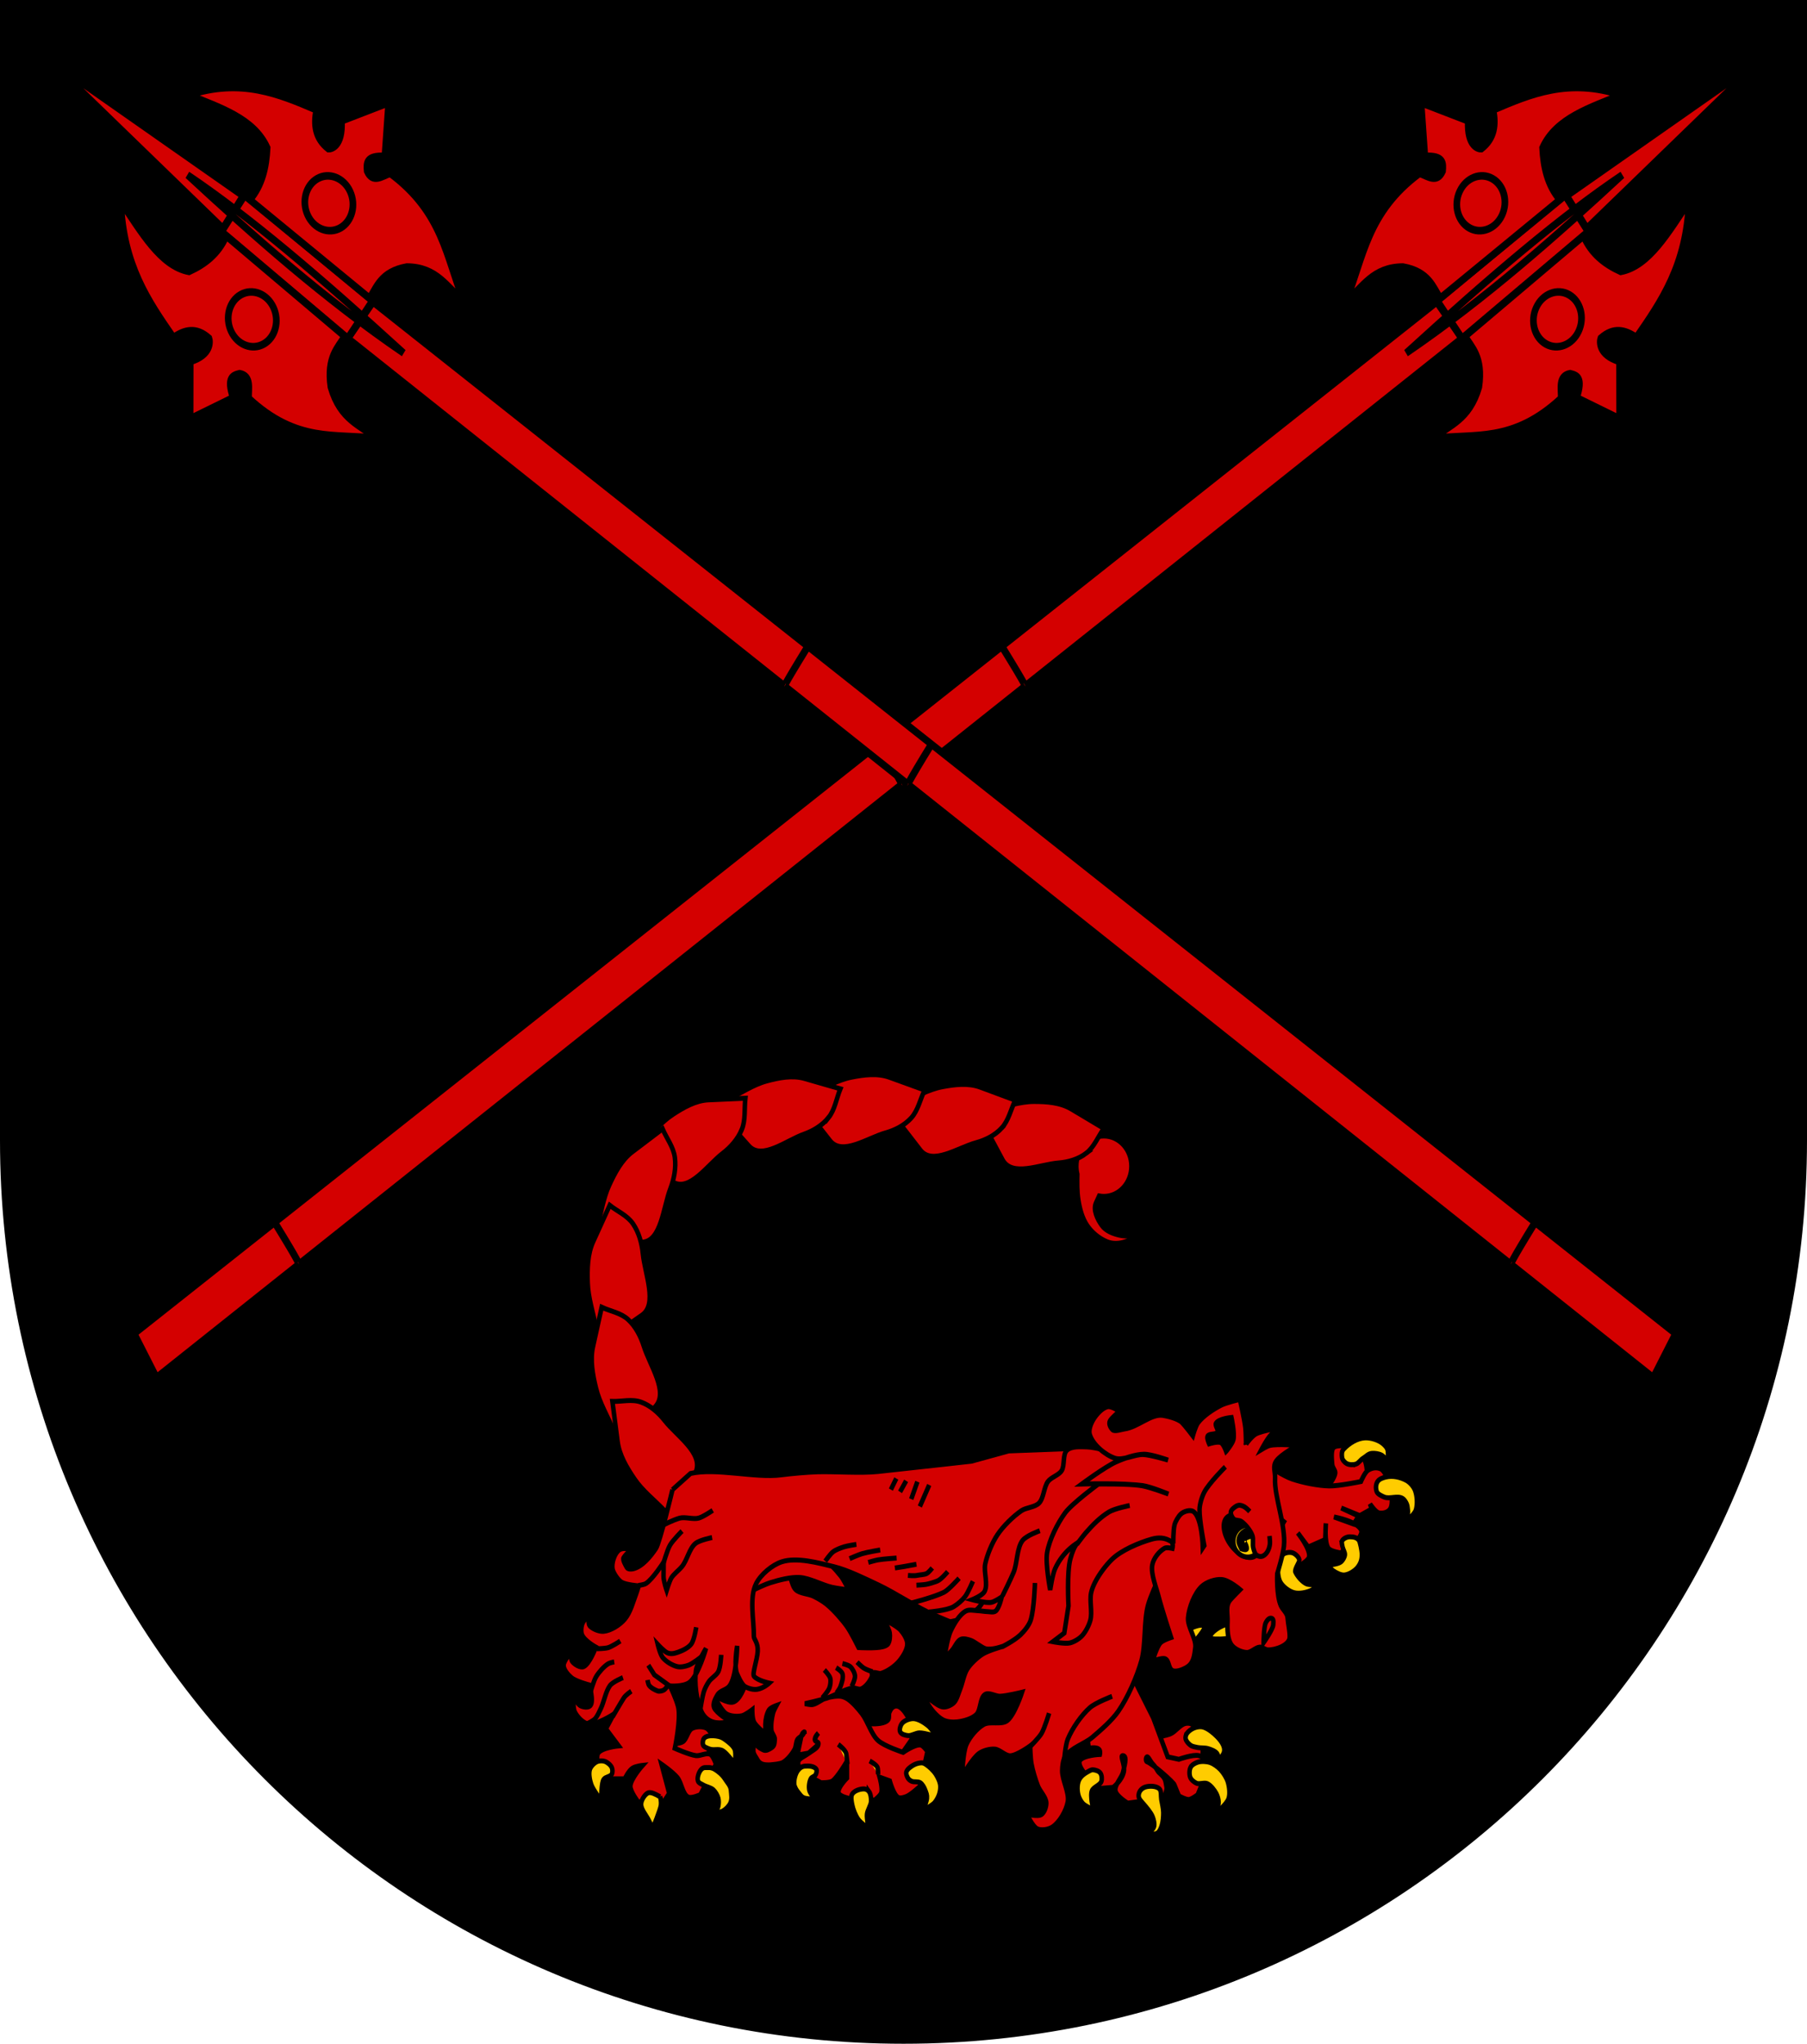 <?xml version="1.0" encoding="UTF-8" standalone="no"?>
<!-- Created with Inkscape (http://www.inkscape.org/) -->

<svg
   xmlns:dc="http://purl.org/dc/elements/1.1/"
   xmlns:cc="http://creativecommons.org/ns#"
   xmlns:rdf="http://www.w3.org/1999/02/22-rdf-syntax-ns#"
   xmlns:svg="http://www.w3.org/2000/svg"
   xmlns="http://www.w3.org/2000/svg"
   xmlns:xlink="http://www.w3.org/1999/xlink"
   xmlns:sodipodi="http://sodipodi.sourceforge.net/DTD/sodipodi-0.dtd"
   xmlns:inkscape="http://www.inkscape.org/namespaces/inkscape"
   width="763"
   height="863"
   id="svg2"
   version="1.1"
   inkscape:version="0.48.0 r9654"
   sodipodi:docname="Wappen_Familie_Korbrunn.svg">
  <defs
     id="defs4">
    <inkscape:perspective
       sodipodi:type="inkscape:persp3d"
       inkscape:vp_x="0 : 526.18109 : 1"
       inkscape:vp_y="0 : 1000 : 0"
       inkscape:vp_z="744.09448 : 526.18109 : 1"
       inkscape:persp3d-origin="372.04724 : 350.78739 : 1"
       id="perspective10" />
    <inkscape:perspective
       id="perspective2828"
       inkscape:persp3d-origin="0.5 : 0.33333333 : 1"
       inkscape:vp_z="1 : 0.5 : 1"
       inkscape:vp_y="0 : 1000 : 0"
       inkscape:vp_x="0 : 0.5 : 1"
       sodipodi:type="inkscape:persp3d" />
    <inkscape:perspective
       id="perspective2828-7"
       inkscape:persp3d-origin="0.5 : 0.33333333 : 1"
       inkscape:vp_z="1 : 0.5 : 1"
       inkscape:vp_y="0 : 1000 : 0"
       inkscape:vp_x="0 : 0.5 : 1"
       sodipodi:type="inkscape:persp3d" />
    <inkscape:perspective
       id="perspective3640"
       inkscape:persp3d-origin="0.5 : 0.33333333 : 1"
       inkscape:vp_z="1 : 0.5 : 1"
       inkscape:vp_y="0 : 1000 : 0"
       inkscape:vp_x="0 : 0.5 : 1"
       sodipodi:type="inkscape:persp3d" />
    <inkscape:perspective
       id="perspective3670"
       inkscape:persp3d-origin="0.5 : 0.33333333 : 1"
       inkscape:vp_z="1 : 0.5 : 1"
       inkscape:vp_y="0 : 1000 : 0"
       inkscape:vp_x="0 : 0.5 : 1"
       sodipodi:type="inkscape:persp3d" />
    <inkscape:perspective
       id="perspective3693"
       inkscape:persp3d-origin="0.5 : 0.33333333 : 1"
       inkscape:vp_z="1 : 0.5 : 1"
       inkscape:vp_y="0 : 1000 : 0"
       inkscape:vp_x="0 : 0.5 : 1"
       sodipodi:type="inkscape:persp3d" />
    <inkscape:perspective
       id="perspective3720"
       inkscape:persp3d-origin="0.5 : 0.33333333 : 1"
       inkscape:vp_z="1 : 0.5 : 1"
       inkscape:vp_y="0 : 1000 : 0"
       inkscape:vp_x="0 : 0.5 : 1"
       sodipodi:type="inkscape:persp3d" />
    <inkscape:perspective
       id="perspective3747"
       inkscape:persp3d-origin="0.5 : 0.33333333 : 1"
       inkscape:vp_z="1 : 0.5 : 1"
       inkscape:vp_y="0 : 1000 : 0"
       inkscape:vp_x="0 : 0.5 : 1"
       sodipodi:type="inkscape:persp3d" />
    <inkscape:perspective
       id="perspective3763"
       inkscape:persp3d-origin="0.5 : 0.33333333 : 1"
       inkscape:vp_z="1 : 0.5 : 1"
       inkscape:vp_y="0 : 1000 : 0"
       inkscape:vp_x="0 : 0.5 : 1"
       sodipodi:type="inkscape:persp3d" />
    <inkscape:perspective
       id="perspective3792"
       inkscape:persp3d-origin="0.5 : 0.33333333 : 1"
       inkscape:vp_z="1 : 0.5 : 1"
       inkscape:vp_y="0 : 1000 : 0"
       inkscape:vp_x="0 : 0.5 : 1"
       sodipodi:type="inkscape:persp3d" />
    <inkscape:perspective
       id="perspective3814"
       inkscape:persp3d-origin="0.5 : 0.33333333 : 1"
       inkscape:vp_z="1 : 0.5 : 1"
       inkscape:vp_y="0 : 1000 : 0"
       inkscape:vp_x="0 : 0.5 : 1"
       sodipodi:type="inkscape:persp3d" />
    <inkscape:perspective
       id="perspective3841"
       inkscape:persp3d-origin="0.5 : 0.33333333 : 1"
       inkscape:vp_z="1 : 0.5 : 1"
       inkscape:vp_y="0 : 1000 : 0"
       inkscape:vp_x="0 : 0.5 : 1"
       sodipodi:type="inkscape:persp3d" />
    <inkscape:perspective
       id="perspective3841-5"
       inkscape:persp3d-origin="0.5 : 0.33333333 : 1"
       inkscape:vp_z="1 : 0.5 : 1"
       inkscape:vp_y="0 : 1000 : 0"
       inkscape:vp_x="0 : 0.5 : 1"
       sodipodi:type="inkscape:persp3d" />
    <inkscape:perspective
       id="perspective3872"
       inkscape:persp3d-origin="0.5 : 0.33333333 : 1"
       inkscape:vp_z="1 : 0.5 : 1"
       inkscape:vp_y="0 : 1000 : 0"
       inkscape:vp_x="0 : 0.5 : 1"
       sodipodi:type="inkscape:persp3d" />
    <inkscape:perspective
       id="perspective3898"
       inkscape:persp3d-origin="0.5 : 0.33333333 : 1"
       inkscape:vp_z="1 : 0.5 : 1"
       inkscape:vp_y="0 : 1000 : 0"
       inkscape:vp_x="0 : 0.5 : 1"
       sodipodi:type="inkscape:persp3d" />
    <inkscape:perspective
       id="perspective3920"
       inkscape:persp3d-origin="0.5 : 0.33333333 : 1"
       inkscape:vp_z="1 : 0.5 : 1"
       inkscape:vp_y="0 : 1000 : 0"
       inkscape:vp_x="0 : 0.5 : 1"
       sodipodi:type="inkscape:persp3d" />
    <inkscape:perspective
       id="perspective2860"
       inkscape:persp3d-origin="0.5 : 0.33333333 : 1"
       inkscape:vp_z="1 : 0.5 : 1"
       inkscape:vp_y="0 : 1000 : 0"
       inkscape:vp_x="0 : 0.5 : 1"
       sodipodi:type="inkscape:persp3d" />
    <inkscape:perspective
       id="perspective3672"
       inkscape:persp3d-origin="0.5 : 0.33333333 : 1"
       inkscape:vp_z="1 : 0.5 : 1"
       inkscape:vp_y="0 : 1000 : 0"
       inkscape:vp_x="0 : 0.5 : 1"
       sodipodi:type="inkscape:persp3d" />
    <inkscape:perspective
       id="perspective3695"
       inkscape:persp3d-origin="0.5 : 0.33333333 : 1"
       inkscape:vp_z="1 : 0.5 : 1"
       inkscape:vp_y="0 : 1000 : 0"
       inkscape:vp_x="0 : 0.5 : 1"
       sodipodi:type="inkscape:persp3d" />
    <inkscape:perspective
       id="perspective3261"
       inkscape:persp3d-origin="0.5 : 0.33333333 : 1"
       inkscape:vp_z="1 : 0.5 : 1"
       inkscape:vp_y="0 : 1000 : 0"
       inkscape:vp_x="0 : 0.5 : 1"
       sodipodi:type="inkscape:persp3d" />
    <inkscape:perspective
       id="perspective2828-1"
       inkscape:persp3d-origin="0.5 : 0.33333333 : 1"
       inkscape:vp_z="1 : 0.5 : 1"
       inkscape:vp_y="0 : 1000 : 0"
       inkscape:vp_x="0 : 0.5 : 1"
       sodipodi:type="inkscape:persp3d" />
    <inkscape:perspective
       id="perspective3652"
       inkscape:persp3d-origin="0.5 : 0.33333333 : 1"
       inkscape:vp_z="1 : 0.5 : 1"
       inkscape:vp_y="0 : 1000 : 0"
       inkscape:vp_x="0 : 0.5 : 1"
       sodipodi:type="inkscape:persp3d" />
    <inkscape:perspective
       id="perspective3652-2"
       inkscape:persp3d-origin="0.5 : 0.33333333 : 1"
       inkscape:vp_z="1 : 0.5 : 1"
       inkscape:vp_y="0 : 1000 : 0"
       inkscape:vp_x="0 : 0.5 : 1"
       sodipodi:type="inkscape:persp3d" />
    <inkscape:perspective
       id="perspective3652-5"
       inkscape:persp3d-origin="0.5 : 0.33333333 : 1"
       inkscape:vp_z="1 : 0.5 : 1"
       inkscape:vp_y="0 : 1000 : 0"
       inkscape:vp_x="0 : 0.5 : 1"
       sodipodi:type="inkscape:persp3d" />
    <inkscape:perspective
       id="perspective3727"
       inkscape:persp3d-origin="0.5 : 0.33333333 : 1"
       inkscape:vp_z="1 : 0.5 : 1"
       inkscape:vp_y="0 : 1000 : 0"
       inkscape:vp_x="0 : 0.5 : 1"
       sodipodi:type="inkscape:persp3d" />
    <inkscape:perspective
       id="perspective3843"
       inkscape:persp3d-origin="0.5 : 0.33333333 : 1"
       inkscape:vp_z="1 : 0.5 : 1"
       inkscape:vp_y="0 : 1000 : 0"
       inkscape:vp_x="0 : 0.5 : 1"
       sodipodi:type="inkscape:persp3d" />
    <inkscape:perspective
       id="perspective3970"
       inkscape:persp3d-origin="0.5 : 0.33333333 : 1"
       inkscape:vp_z="1 : 0.5 : 1"
       inkscape:vp_y="0 : 1000 : 0"
       inkscape:vp_x="0 : 0.5 : 1"
       sodipodi:type="inkscape:persp3d" />
    <inkscape:perspective
       id="perspective4007"
       inkscape:persp3d-origin="0.5 : 0.33333333 : 1"
       inkscape:vp_z="1 : 0.5 : 1"
       inkscape:vp_y="0 : 1000 : 0"
       inkscape:vp_x="0 : 0.5 : 1"
       sodipodi:type="inkscape:persp3d" />
    <inkscape:perspective
       id="perspective4062"
       inkscape:persp3d-origin="0.5 : 0.33333333 : 1"
       inkscape:vp_z="1 : 0.5 : 1"
       inkscape:vp_y="0 : 1000 : 0"
       inkscape:vp_x="0 : 0.5 : 1"
       sodipodi:type="inkscape:persp3d" />
    <inkscape:perspective
       id="perspective4153"
       inkscape:persp3d-origin="0.5 : 0.33333333 : 1"
       inkscape:vp_z="1 : 0.5 : 1"
       inkscape:vp_y="0 : 1000 : 0"
       inkscape:vp_x="0 : 0.5 : 1"
       sodipodi:type="inkscape:persp3d" />
    <inkscape:perspective
       id="perspective4316"
       inkscape:persp3d-origin="0.5 : 0.33333333 : 1"
       inkscape:vp_z="1 : 0.5 : 1"
       inkscape:vp_y="0 : 1000 : 0"
       inkscape:vp_x="0 : 0.5 : 1"
       sodipodi:type="inkscape:persp3d" />
    <inkscape:perspective
       id="perspective4316-9"
       inkscape:persp3d-origin="0.5 : 0.33333333 : 1"
       inkscape:vp_z="1 : 0.5 : 1"
       inkscape:vp_y="0 : 1000 : 0"
       inkscape:vp_x="0 : 0.5 : 1"
       sodipodi:type="inkscape:persp3d" />
    <inkscape:perspective
       id="perspective2898"
       inkscape:persp3d-origin="0.5 : 0.33333333 : 1"
       inkscape:vp_z="1 : 0.5 : 1"
       inkscape:vp_y="0 : 1000 : 0"
       inkscape:vp_x="0 : 0.5 : 1"
       sodipodi:type="inkscape:persp3d" />
    <inkscape:perspective
       id="perspective3337"
       inkscape:persp3d-origin="0.5 : 0.33333333 : 1"
       inkscape:vp_z="1 : 0.5 : 1"
       inkscape:vp_y="0 : 1000 : 0"
       inkscape:vp_x="0 : 0.5 : 1"
       sodipodi:type="inkscape:persp3d" />
    <inkscape:perspective
       id="perspective3373"
       inkscape:persp3d-origin="0.5 : 0.33333333 : 1"
       inkscape:vp_z="1 : 0.5 : 1"
       inkscape:vp_y="0 : 1000 : 0"
       inkscape:vp_x="0 : 0.5 : 1"
       sodipodi:type="inkscape:persp3d" />
    <inkscape:perspective
       id="perspective3837"
       inkscape:persp3d-origin="0.5 : 0.33333333 : 1"
       inkscape:vp_z="1 : 0.5 : 1"
       inkscape:vp_y="0 : 1000 : 0"
       inkscape:vp_x="0 : 0.5 : 1"
       sodipodi:type="inkscape:persp3d" />
    <inkscape:perspective
       id="perspective4481"
       inkscape:persp3d-origin="0.5 : 0.33333333 : 1"
       inkscape:vp_z="1 : 0.5 : 1"
       inkscape:vp_y="0 : 1000 : 0"
       inkscape:vp_x="0 : 0.5 : 1"
       sodipodi:type="inkscape:persp3d" />
    <inkscape:perspective
       id="perspective4620"
       inkscape:persp3d-origin="0.5 : 0.33333333 : 1"
       inkscape:vp_z="1 : 0.5 : 1"
       inkscape:vp_y="0 : 1000 : 0"
       inkscape:vp_x="0 : 0.5 : 1"
       sodipodi:type="inkscape:persp3d" />
    <inkscape:perspective
       id="perspective4805"
       inkscape:persp3d-origin="0.5 : 0.33333333 : 1"
       inkscape:vp_z="1 : 0.5 : 1"
       inkscape:vp_y="0 : 1000 : 0"
       inkscape:vp_x="0 : 0.5 : 1"
       sodipodi:type="inkscape:persp3d" />
    <inkscape:perspective
       id="perspective2907"
       inkscape:persp3d-origin="0.5 : 0.33333333 : 1"
       inkscape:vp_z="1 : 0.5 : 1"
       inkscape:vp_y="0 : 1000 : 0"
       inkscape:vp_x="0 : 0.5 : 1"
       sodipodi:type="inkscape:persp3d" />
    <inkscape:perspective
       id="perspective2907-7"
       inkscape:persp3d-origin="0.5 : 0.33333333 : 1"
       inkscape:vp_z="1 : 0.5 : 1"
       inkscape:vp_y="0 : 1000 : 0"
       inkscape:vp_x="0 : 0.5 : 1"
       sodipodi:type="inkscape:persp3d" />
    <inkscape:perspective
       id="perspective23"
       inkscape:persp3d-origin="45.5 : 43.333333 : 1"
       inkscape:vp_z="91 : 65 : 1"
       inkscape:vp_y="0 : 1000 : 0"
       inkscape:vp_x="0 : 65 : 1"
       sodipodi:type="inkscape:persp3d" />
    <radialGradient
       r="300"
       fy="579.933"
       fx="858.042"
       cy="579.933"
       cx="858.042"
       gradientTransform="matrix(1.215,0,0,1.267,-320.692,-559.989)"
       gradientUnits="userSpaceOnUse"
       id="radialGradient3236"
       xlink:href="#linearGradient2893"
       inkscape:collect="always" />
    <linearGradient
       id="linearGradient2893">
      <stop
         id="stop2895"
         offset="0"
         style="stop-color:#ffffff;stop-opacity:0.314;" />
      <stop
         style="stop-color:#ffffff;stop-opacity:0.251;"
         offset="0.19"
         id="stop2897" />
      <stop
         id="stop2901"
         offset="0.6"
         style="stop-color:#6b6b6b;stop-opacity:0.125;" />
      <stop
         id="stop2899"
         offset="1"
         style="stop-color:#000000;stop-opacity:0.125;" />
    </linearGradient>
    <inkscape:perspective
       id="perspective3931"
       inkscape:persp3d-origin="250 : 184 : 1"
       inkscape:vp_z="500 : 276 : 1"
       inkscape:vp_y="0 : 1000 : 0"
       inkscape:vp_x="0 : 276 : 1"
       sodipodi:type="inkscape:persp3d" />
    <inkscape:perspective
       id="perspective4234"
       inkscape:persp3d-origin="0.5 : 0.33333333 : 1"
       inkscape:vp_z="1 : 0.5 : 1"
       inkscape:vp_y="0 : 1000 : 0"
       inkscape:vp_x="0 : 0.5 : 1"
       sodipodi:type="inkscape:persp3d" />
  </defs>
  <sodipodi:namedview
     id="base"
     pagecolor="#ffffff"
     bordercolor="#666666"
     borderopacity="1.0"
     inkscape:pageopacity="0.0"
     inkscape:pageshadow="2"
     inkscape:zoom="0.5"
     inkscape:cx="197.71422"
     inkscape:cy="457.1254"
     inkscape:document-units="px"
     inkscape:current-layer="layer1"
     showgrid="true"
     inkscape:window-width="1366"
     inkscape:window-height="706"
     inkscape:window-x="-8"
     inkscape:window-y="-8"
     inkscape:window-maximized="1">
    <inkscape:grid
       type="xygrid"
       id="grid2816"
       empspacing="5"
       visible="true"
       enabled="true"
       snapvisiblegridlinesonly="true" />
  </sodipodi:namedview>
  <g
     inkscape:label="Ebene 1"
     inkscape:groupmode="layer"
     id="layer1"
     transform="translate(-1.644,-192.036)">
    <path
       style="fill:#000000;fill-opacity:1;stroke:#000000;stroke-width:3;stroke-miterlimit:4;stroke-opacity:1;stroke-dasharray:none"
       d="m 3.144,193.536 0,480 c 0,209.868 170.132,380 380,380 209.868,0 380,-170.132 380,-380 l 0,-480 -760,0 z"
       id="path2850-4" />
    <g
       id="g3175"
       transform="matrix(2.784,-1.284,1.284,2.784,75.879,470.157)"
       style="stroke-width:0.997;stroke-miterlimit:3;stroke-dasharray:none">
      <g
         transform="translate(0.062,0)"
         id="g3093"
         style="stroke-width:0.997;stroke-miterlimit:3;stroke-dasharray:none">
        <path
           style="opacity:0.7;fill:none;stroke:#000000;stroke-width:0.997;stroke-linecap:butt;stroke-linejoin:miter;stroke-miterlimit:3;stroke-opacity:1;stroke-dasharray:none"
           d="M 15.496,5.34 C 21.122,3.81 25.934,5.167 25.934,5.167"
           id="path2188" />
        <path
           style="opacity:0.7;fill:none;stroke:#000000;stroke-width:0.997;stroke-linecap:butt;stroke-linejoin:miter;stroke-miterlimit:3;stroke-opacity:1;stroke-dasharray:none"
           d="m 15.987,9.997 c 5.627,-1.53 9.457,0.362 9.457,0.362"
           id="path3077"
           sodipodi:nodetypes="cc" />
        <path
           style="opacity:0.7;fill:none;stroke:#000000;stroke-width:0.997;stroke-linecap:butt;stroke-linejoin:miter;stroke-miterlimit:3;stroke-opacity:1;stroke-dasharray:none"
           d="m 15.987,15.175 c 5.627,-1.53 9.457,-0.352 9.457,-0.352"
           id="path3079"
           sodipodi:nodetypes="cc" />
        <path
           style="opacity:0.7;fill:none;stroke:#000000;stroke-width:0.997;stroke-linecap:butt;stroke-linejoin:miter;stroke-miterlimit:3;stroke-opacity:1;stroke-dasharray:none"
           d="m 15.585,20.173 c 5.627,-1.53 10.26,-0.799 10.26,-0.799"
           id="path3081"
           sodipodi:nodetypes="cc" />
        <path
           style="opacity:0.7;fill:none;stroke:#000000;stroke-width:0.997;stroke-linecap:butt;stroke-linejoin:miter;stroke-miterlimit:3;stroke-opacity:1;stroke-dasharray:none"
           d="m 16.031,24.707 c 5.627,-1.53 9.367,0.362 9.367,0.362"
           id="path3083"
           sodipodi:nodetypes="cc" />
        <path
           style="opacity:0.7;fill:none;stroke:#000000;stroke-width:0.997;stroke-linecap:butt;stroke-linejoin:miter;stroke-miterlimit:3;stroke-opacity:1;stroke-dasharray:none"
           d="m 15.496,17.598 c 5.627,-1.53 10.439,-0.174 10.439,-0.174"
           id="path3085" />
        <path
           style="opacity:0.7;fill:none;stroke:#000000;stroke-width:0.997;stroke-linecap:butt;stroke-linejoin:miter;stroke-miterlimit:3;stroke-opacity:1;stroke-dasharray:none"
           d="m 15.496,22.502 c 5.627,-1.53 10.439,-0.174 10.439,-0.174"
           id="path3087" />
        <path
           style="opacity:0.7;fill:none;stroke:#000000;stroke-width:0.997;stroke-linecap:butt;stroke-linejoin:miter;stroke-miterlimit:3;stroke-opacity:1;stroke-dasharray:none"
           d="m 15.496,7.792 c 5.627,-1.53 10.439,-0.174 10.439,-0.174"
           id="path3089" />
        <path
           style="opacity:0.7;fill:none;stroke:#000000;stroke-width:0.997;stroke-linecap:butt;stroke-linejoin:miter;stroke-miterlimit:3;stroke-opacity:1;stroke-dasharray:none"
           d="m 15.585,12.818 c 5.627,-1.53 10.26,-0.799 10.26,-0.799"
           id="path3091"
           sodipodi:nodetypes="cc" />
      </g>
      <g
         transform="translate(0.062,130.204)"
         id="g3104"
         style="stroke-width:0.997;stroke-miterlimit:3;stroke-dasharray:none">
        <path
           style="opacity:0.7;fill:none;stroke:#000000;stroke-width:0.997;stroke-linecap:butt;stroke-linejoin:miter;stroke-miterlimit:3;stroke-opacity:1;stroke-dasharray:none"
           d="M 15.496,5.34 C 21.122,3.81 25.934,5.167 25.934,5.167"
           id="path3106" />
        <path
           style="opacity:0.7;fill:none;stroke:#000000;stroke-width:0.997;stroke-linecap:butt;stroke-linejoin:miter;stroke-miterlimit:3;stroke-opacity:1;stroke-dasharray:none"
           d="m 15.987,9.997 c 5.627,-1.53 9.457,0.362 9.457,0.362"
           id="path3108"
           sodipodi:nodetypes="cc" />
        <path
           style="opacity:0.7;fill:none;stroke:#000000;stroke-width:0.997;stroke-linecap:butt;stroke-linejoin:miter;stroke-miterlimit:3;stroke-opacity:1;stroke-dasharray:none"
           d="m 15.987,15.175 c 5.627,-1.53 9.457,-0.352 9.457,-0.352"
           id="path3110"
           sodipodi:nodetypes="cc" />
        <path
           style="opacity:0.7;fill:none;stroke:#000000;stroke-width:0.997;stroke-linecap:butt;stroke-linejoin:miter;stroke-miterlimit:3;stroke-opacity:1;stroke-dasharray:none"
           d="m 15.585,20.173 c 5.627,-1.53 10.26,-0.799 10.26,-0.799"
           id="path3112"
           sodipodi:nodetypes="cc" />
        <path
           style="opacity:0.7;fill:none;stroke:#000000;stroke-width:0.997;stroke-linecap:butt;stroke-linejoin:miter;stroke-miterlimit:3;stroke-opacity:1;stroke-dasharray:none"
           d="m 16.031,24.707 c 5.627,-1.53 9.367,0.362 9.367,0.362"
           id="path3114"
           sodipodi:nodetypes="cc" />
        <path
           style="opacity:0.7;fill:none;stroke:#000000;stroke-width:0.997;stroke-linecap:butt;stroke-linejoin:miter;stroke-miterlimit:3;stroke-opacity:1;stroke-dasharray:none"
           d="m 15.496,17.598 c 5.627,-1.53 10.439,-0.174 10.439,-0.174"
           id="path3116" />
        <path
           style="opacity:0.7;fill:none;stroke:#000000;stroke-width:0.997;stroke-linecap:butt;stroke-linejoin:miter;stroke-miterlimit:3;stroke-opacity:1;stroke-dasharray:none"
           d="m 15.496,22.502 c 5.627,-1.53 10.439,-0.174 10.439,-0.174"
           id="path3118" />
        <path
           style="opacity:0.7;fill:none;stroke:#000000;stroke-width:0.997;stroke-linecap:butt;stroke-linejoin:miter;stroke-miterlimit:3;stroke-opacity:1;stroke-dasharray:none"
           d="m 15.496,7.792 c 5.627,-1.53 10.439,-0.174 10.439,-0.174"
           id="path3120" />
        <path
           style="opacity:0.7;fill:none;stroke:#000000;stroke-width:0.997;stroke-linecap:butt;stroke-linejoin:miter;stroke-miterlimit:3;stroke-opacity:1;stroke-dasharray:none"
           d="m 15.585,12.818 c 5.627,-1.53 10.26,-0.799 10.26,-0.799"
           id="path3122"
           sodipodi:nodetypes="cc" />
      </g>
      <g
         transform="translate(0.31,0)"
         id="g3159"
         style="stroke-width:0.997;stroke-miterlimit:3;stroke-dasharray:none">
        <path
           style="opacity:0.7;fill:none;stroke:#000000;stroke-width:0.997;stroke-linecap:butt;stroke-linejoin:miter;stroke-miterlimit:3;stroke-opacity:1;stroke-dasharray:none"
           d="m 15.739,70.127 c 5.627,-1.53 9.457,0.362 9.457,0.362"
           id="path3128"
           sodipodi:nodetypes="cc" />
        <path
           style="opacity:0.7;fill:none;stroke:#000000;stroke-width:0.997;stroke-linecap:butt;stroke-linejoin:miter;stroke-miterlimit:3;stroke-opacity:1;stroke-dasharray:none"
           d="m 15.337,75.71 c 5.627,-1.53 10.26,-0.799 10.26,-0.799"
           id="path3132"
           sodipodi:nodetypes="cc" />
        <path
           style="opacity:0.7;fill:none;stroke:#000000;stroke-width:0.997;stroke-linecap:butt;stroke-linejoin:miter;stroke-miterlimit:3;stroke-opacity:1;stroke-dasharray:none"
           d="M 15.248,65.159 C 20.875,63.629 25.687,64.986 25.687,64.986"
           id="path3138" />
        <path
           style="opacity:0.7;fill:none;stroke:#000000;stroke-width:0.997;stroke-linecap:butt;stroke-linejoin:miter;stroke-miterlimit:3;stroke-opacity:1;stroke-dasharray:none"
           d="m 15.337,73.103 c 5.627,-1.53 10.26,-0.799 10.26,-0.799"
           id="path3142"
           sodipodi:nodetypes="cc" />
        <path
           style="opacity:0.7;fill:none;stroke:#000000;stroke-width:0.997;stroke-linecap:butt;stroke-linejoin:miter;stroke-miterlimit:3;stroke-opacity:1;stroke-dasharray:none"
           d="m 15.784,67.52 c 5.627,-1.53 9.367,0.362 9.367,0.362"
           id="path3153"
           sodipodi:nodetypes="cc" />
      </g>
      <g
         transform="translate(0.31,0)"
         id="g3167"
         style="stroke-width:0.997;stroke-miterlimit:3;stroke-dasharray:none">
        <path
           style="opacity:0.7;fill:none;stroke:#000000;stroke-width:0.997;stroke-linecap:butt;stroke-linejoin:miter;stroke-miterlimit:3;stroke-opacity:1;stroke-dasharray:none"
           d="M 15.248,87.438 C 20.875,85.907 25.687,87.264 25.687,87.264"
           id="path3157" />
        <path
           style="opacity:0.7;fill:none;stroke:#000000;stroke-width:0.997;stroke-linecap:butt;stroke-linejoin:miter;stroke-miterlimit:3;stroke-opacity:1;stroke-dasharray:none"
           d="m 15.248,91.483 c 5.627,-1.53 10.439,-0.174 10.439,-0.174"
           id="path3126" />
        <path
           style="opacity:0.7;fill:none;stroke:#000000;stroke-width:0.997;stroke-linecap:butt;stroke-linejoin:miter;stroke-miterlimit:3;stroke-opacity:1;stroke-dasharray:none"
           d="m 15.739,89.489 c 5.627,-1.53 9.457,-0.352 9.457,-0.352"
           id="path3130"
           sodipodi:nodetypes="cc" />
        <path
           style="opacity:0.7;fill:none;stroke:#000000;stroke-width:0.997;stroke-linecap:butt;stroke-linejoin:miter;stroke-miterlimit:3;stroke-opacity:1;stroke-dasharray:none"
           d="m 15.784,85.168 c 5.627,-1.53 9.367,0.362 9.367,0.362"
           id="path3134"
           sodipodi:nodetypes="cc" />
        <path
           style="opacity:0.7;fill:none;stroke:#000000;stroke-width:0.997;stroke-linecap:butt;stroke-linejoin:miter;stroke-miterlimit:3;stroke-opacity:1;stroke-dasharray:none"
           d="m 15.248,95.528 c 5.627,-1.53 10.439,-0.174 10.439,-0.174"
           id="path3140" />
        <path
           style="opacity:0.7;fill:none;stroke:#000000;stroke-width:0.997;stroke-linecap:butt;stroke-linejoin:miter;stroke-miterlimit:3;stroke-opacity:1;stroke-dasharray:none"
           d="m 15.784,93.259 c 5.627,-1.53 9.367,0.362 9.367,0.362"
           id="path3155"
           sodipodi:nodetypes="cc" />
      </g>
    </g>
    <g
       transform="matrix(0.496,0.281,-0.269,0.578,371.174,-80.295)"
       id="g3895"
       style="fill:#d40000;fill-opacity:1">
      <path
         sodipodi:nodetypes="ccccc"
         inkscape:connector-curvature="0"
         id="path2995"
         d="m 121.134,1386.598 28.851,18.119 553.624,-1028.428 -28.351,-12.887 z"
         style="fill:#d40000;fill-opacity:1;stroke:#000000;stroke-width:4.983;stroke-linecap:butt;stroke-linejoin:miter;stroke-miterlimit:4;stroke-opacity:1;stroke-dasharray:none" />
      <path
         inkscape:connector-curvature="0"
         id="path3765"
         d="m 703.608,376.289 -28.351,-13.531 52.835,-103.093 27.062,13.531 z"
         style="fill:#d40000;fill-opacity:1;stroke:#000000;stroke-width:4.983;stroke-linecap:butt;stroke-linejoin:miter;stroke-miterlimit:4;stroke-opacity:1;stroke-dasharray:none" />
      <path
         sodipodi:nodetypes="cccccccccccccc"
         inkscape:connector-curvature="0"
         id="path3767-1"
         d="m 726.199,264.022 c -12.906,-4.352 -21.292,-13.49 -28.015,-24.392 -0.22,-21.472 19.512,-38.588 36.43,-56.319 -40.928,7.33 -61.28,29.053 -81.661,50.755 6.528,7.574 9.984,15.845 4.282,26.192 -1.666,0.941 -10.364,3.476 -17.551,-11.84 l -37.573,4.938 19.454,29.915 c 12.305,-6.746 14.596,-2.135 16.599,2.803 0.118,8.915 -8.354,7.526 -14.791,8.578 -23.201,39.807 -11.376,67.026 -9.508,97.824 7.053,-13.182 7.188,-28.004 27.536,-38.034 19.175,-5.884 26.923,2.086 34.938,5.811 z"
         style="fill:#d40000;fill-opacity:1;stroke:#000000;stroke-width:4.983;stroke-linecap:butt;stroke-linejoin:miter;stroke-miterlimit:4;stroke-opacity:1;stroke-dasharray:none" />
      <path
         sodipodi:nodetypes="cccc"
         inkscape:connector-curvature="0"
         id="path3792"
         d="M 729.381,259.665 817.588,117.345 753.222,271.907 z"
         style="fill:#d40000;fill-opacity:1;stroke:#000000;stroke-width:4.983;stroke-linecap:butt;stroke-linejoin:miter;stroke-miterlimit:4;stroke-opacity:1;stroke-dasharray:none" />
      <path
         sodipodi:nodetypes="ccc"
         inkscape:connector-curvature="0"
         id="path3794"
         d="m 760.326,229.385 c -24.649,55.535 -53.161,116.328 -89.662,173.607 33.108,-73.038 61.343,-129.744 89.662,-173.607 z"
         style="fill:#d40000;fill-opacity:1;stroke:#000000;stroke-width:4.983;stroke-linecap:butt;stroke-linejoin:miter;stroke-miterlimit:4;stroke-opacity:1;stroke-dasharray:none" />
      <path
         sodipodi:nodetypes="cccccccccccccc"
         inkscape:connector-curvature="0"
         id="path3767-1-8"
         d="m 753.461,277.205 c 11.115,7.87 23.44,9.27 36.21,8.286 17.486,-12.463 19.707,-38.489 24.08,-62.603 18.169,37.4 12.589,66.639 7.045,95.89 -9.966,-0.819 -18.685,1.257 -23.693,11.958 0.22,1.9 3.291,10.425 19.903,7.217 l 18.127,33.28 -35.635,1.885 c -1.79,-13.918 -6.867,-13.055 -12.037,-11.768 -7.276,5.153 -1.165,11.184 1.774,17.006 -18.52,42.189 -47.484,48.653 -73.479,65.274 6.504,-13.461 18.406,-22.297 14.535,-44.65 -6.532,-18.964 -17.535,-20.535 -25.265,-24.822 z"
         style="fill:#d40000;fill-opacity:1;stroke:#000000;stroke-width:4.983;stroke-linecap:butt;stroke-linejoin:miter;stroke-miterlimit:4;stroke-opacity:1;stroke-dasharray:none" />
      <path
         d="m 782,336 c 0,9.941 -8.059,18 -18,18 -9.941,0 -18,-8.059 -18,-18 0,-9.941 8.059,-18 18,-18 9.941,0 18,8.059 18,18 z"
         sodipodi:ry="18"
         sodipodi:rx="18"
         sodipodi:cy="336"
         sodipodi:cx="764"
         id="path3817-6"
         style="fill:#d40000;fill-opacity:1;stroke:#000000;stroke-width:4.983;stroke-miterlimit:4;stroke-opacity:1;stroke-dasharray:none"
         sodipodi:type="arc"
         transform="translate(-90,-44)" />
      <path
         d="m 782,336 c 0,9.941 -8.059,18 -18,18 -9.941,0 -18,-8.059 -18,-18 0,-9.941 8.059,-18 18,-18 9.941,0 18,8.059 18,18 z"
         sodipodi:ry="18"
         sodipodi:rx="18"
         sodipodi:cy="336"
         sodipodi:cx="764"
         id="path3817-6-7"
         style="fill:#d40000;fill-opacity:1;stroke:#000000;stroke-width:4.983;stroke-miterlimit:4;stroke-opacity:1;stroke-dasharray:none"
         sodipodi:type="arc"
         transform="translate(-2,-2)" />
      <path
         inkscape:connector-curvature="0"
         id="path3857"
         d="m 180.5,1276 c 31,16 30,16.5 30,16.5"
         style="fill:#d40000;fill-opacity:1;stroke:#000000;stroke-width:4.983;stroke-linecap:butt;stroke-linejoin:miter;stroke-miterlimit:4;stroke-opacity:1;stroke-dasharray:none" />
      <path
         inkscape:connector-curvature="0"
         id="path3857-3"
         d="m 436.998,801.75 c 31,16 30,16.5 30,16.5"
         style="fill:#d40000;fill-opacity:1;stroke:#000000;stroke-width:4.983;stroke-linecap:butt;stroke-linejoin:miter;stroke-miterlimit:4;stroke-opacity:1;stroke-dasharray:none" />
      <path
         sodipodi:nodetypes="cc"
         inkscape:connector-curvature="0"
         id="path3857-3-9"
         d="m 490.347,705.094 c 31,16 28.232,15.439 28.232,15.439"
         style="fill:#d40000;fill-opacity:1;stroke:#000000;stroke-width:4.983;stroke-linecap:butt;stroke-linejoin:miter;stroke-miterlimit:4;stroke-opacity:1;stroke-dasharray:none" />
    </g>
    <g
       id="g6585"
       transform="matrix(1.297,0,0,1.421,137.829,-326.591)">
      <g
         style="fill:#d40000"
         transform="matrix(1.395,0,0,1.395,-28.731,130.447)"
         id="g36">
        <path
           inkscape:connector-curvature="0"
           style="fill:#d40000;stroke:#000000;stroke-width:1.056"
           d="m 202.948,410.108 c -3.552,0 -6.433,2.88 -6.433,6.433 0,0.585 0.079,1.151 0.225,1.69 -0.032,1.822 -0.069,3.644 0.234,5.432 0.328,1.935 0.897,3.939 2.068,5.514 1.143,1.536 2.808,2.759 4.595,3.446 1.358,0.522 2.978,0.438 4.365,0 l 4.366,-1.378 c -1.915,0 -3.87,0.392 -5.744,0 -1.509,-0.316 -3.173,-0.865 -4.136,-2.068 -1.044,-1.306 -2.126,-3.329 -1.378,-4.825 l 0.736,-1.473 c 0.358,0.062 0.726,0.095 1.102,0.095 3.552,0 6.433,-2.881 6.433,-6.433 0,-3.553 -2.881,-6.433 -6.433,-6.433 z"
           id="path38" />
        <path
           inkscape:connector-curvature="0"
           style="fill:#d40000;stroke:#000000;stroke-width:1.056"
           d="m 198.812,413.784 c -1.848,1.286 -4.186,1.909 -6.433,2.067 -4.36,0.308 -10.885,3.082 -13.095,-0.689 l -3.906,-6.663 1.608,-4.135 c 3.217,-0.536 6.389,-1.608 9.65,-1.608 2.959,0 6.132,0.191 8.73,1.608 l 7.582,4.135 c -1.379,1.762 -2.299,4.007 -4.136,5.285 z"
           id="path40" />
        <path
           inkscape:connector-curvature="0"
           style="fill:#d40000;stroke:#000000;stroke-width:1.056"
           d="m 179.111,408.397 c -1.602,1.584 -3.798,2.598 -5.984,3.14 -4.243,1.05 -10.196,4.901 -13.02,1.565 l -4.99,-5.895 0.876,-4.35 c 3.077,-1.079 6.019,-2.679 9.231,-3.238 2.916,-0.507 6.075,-0.862 8.877,0.088 l 8.178,2.775 c -1.056,1.972 -1.578,4.342 -3.168,5.915 z"
           id="path42" />
        <path
           inkscape:connector-curvature="0"
           style="fill:#d40000;stroke:#000000;stroke-width:1.056"
           d="m 157.988,406.257 c -1.589,1.596 -3.778,2.626 -5.961,3.182 -4.235,1.081 -10.161,4.974 -13.009,1.657 l -5.031,-5.859 0.845,-4.356 c 3.069,-1.101 6,-2.722 9.208,-3.303 2.912,-0.528 6.069,-0.906 8.878,0.025 l 8.197,2.717 c -1.042,1.979 -1.548,4.353 -3.127,5.937 z"
           id="path44" />
        <path
           inkscape:connector-curvature="0"
           style="fill:#d40000;stroke:#000000;stroke-width:1.056"
           d="m 138.698,406.178 c -1.487,1.692 -3.607,2.857 -5.75,3.55 -4.16,1.344 -9.829,5.601 -12.879,2.47 l -5.389,-5.533 0.57,-4.4 c 2.994,-1.292 5.817,-3.093 8.983,-3.874 2.872,-0.71 5.999,-1.285 8.861,-0.532 l 8.352,2.198 c -0.916,2.04 -1.272,4.441 -2.748,6.121 z"
           id="path46" />
        <path
           inkscape:connector-curvature="0"
           style="fill:#d40000;stroke:#000000;stroke-width:1.056"
           d="m 118.447,408.719 c -0.924,2.054 -2.609,3.79 -4.454,5.081 -3.582,2.506 -7.751,8.241 -11.586,6.143 l -6.776,-3.705 -0.747,-4.374 c 2.483,-2.114 4.652,-4.665 7.449,-6.342 2.538,-1.521 5.359,-2.989 8.315,-3.11 l 8.629,-0.352 c -0.276,2.22 0.089,4.619 -0.829,6.659 z"
           id="path48" />
        <path
           inkscape:connector-curvature="0"
           style="fill:#d40000;stroke:#000000;stroke-width:1.056"
           d="m 102.817,414.662 c 0.319,2.23 -0.174,4.598 -1.041,6.677 -1.683,4.034 -2.134,11.11 -6.496,11.392 l -7.707,0.498 -2.973,-3.294 c 0.965,-3.114 1.431,-6.43 2.896,-9.344 1.329,-2.644 2.925,-5.394 5.357,-7.079 l 7.099,-4.918 c 0.955,2.023 2.548,3.854 2.865,6.068 z"
           id="path50" />
        <path
           inkscape:connector-curvature="0"
           style="fill:#d40000;stroke:#000000;stroke-width:1.056"
           d="m 93.05,428.804 c 1.353,1.8 2.062,4.113 2.303,6.353 0.468,4.346 3.48,10.764 -0.207,13.112 l -6.514,4.148 -4.192,-1.455 c -0.654,-3.194 -1.842,-6.325 -1.962,-9.583 -0.109,-2.958 -0.035,-6.136 1.286,-8.784 l 3.854,-7.729 c 1.811,1.313 4.089,2.15 5.433,3.938 z"
           id="path52" />
        <path
           inkscape:connector-curvature="0"
           style="fill:#d40000;stroke:#000000;stroke-width:1.056"
           d="m 91.924,449.212 c 1.72,1.454 2.926,3.551 3.66,5.68 1.424,4.133 5.791,9.719 2.719,12.829 l -5.427,5.495 -4.411,-0.484 c -1.349,-2.969 -3.205,-5.756 -4.048,-8.906 -0.765,-2.859 -1.4,-5.974 -0.703,-8.85 l 2.035,-8.393 c 2.058,0.877 4.465,1.186 6.174,2.629 z"
           id="path54" />
        <path
           inkscape:connector-curvature="0"
           style="fill:#d40000;stroke:#000000;stroke-width:1.056"
           d="m 94.951,466.802 c 2.136,0.714 4.032,2.216 5.502,3.923 2.853,3.312 8.976,6.887 7.273,10.913 l -3.009,7.113 -4.277,1.181 c -2.352,-2.259 -5.107,-4.162 -7.055,-6.776 -1.768,-2.373 -3.511,-5.032 -3.927,-7.962 l -1.214,-8.55 c 2.236,0.053 4.587,-0.551 6.708,0.158 z"
           id="path56" />
      </g>
      <path
         inkscape:connector-curvature="0"
         style="fill:#d40000;stroke:#000000;stroke-width:1.473"
         d="m 323.586,810.196 c 0,0 5.605,-4.586 6.097,-7.426 0.149,-0.865 -0.9,-1.534 -0.989,-2.752 -0.095,-1.31 -0.494,-4.154 0.551,-4.949 1.07,-0.813 4.466,-0.346 4.466,-0.346 0,0 4.526,2.369 5.563,4.182 1.13,1.974 0.855,7.533 0.855,7.533 l -5.084,3.624 -11.459,0.135 z"
         id="path58" />
      <path
         inkscape:connector-curvature="0"
         style="fill:#d40000;stroke:#000000;stroke-width:1.473"
         d="m 241.232,806.576 c 0.017,0.036 0.032,0.075 0.047,0.113 2.094,4.762 7.238,10.063 11.614,12.876 2.207,1.419 8.342,2.632 8.342,2.632 0,0 -0.392,4.874 -1.753,6.274 -1.002,1.028 -3.137,1.329 -4.57,1.413 -1.551,0.091 -5.091,-0.946 -5.091,-0.946 0,0 2.982,3.737 4.805,4.487 1.925,0.791 4.885,0.568 6.934,0.202 1.876,-0.336 3.427,-1.225 4.614,-2.716 0.865,-1.088 2.36,-3.92 2.36,-3.92 0,0 5.182,0.981 7.604,1.159 2.123,0.156 7.135,-0.365 7.135,-0.365 0,0 1.303,1.792 1.175,2.535 -0.114,0.664 -0.428,1.566 -0.88,2.067 -0.642,0.714 -1.85,1.71 -2.798,1.557 -1.004,-0.163 -2.293,-2.502 -2.293,-2.502 0,0 -0.94,1.703 -0.731,2.437 0.438,1.537 2.433,3.18 3.992,3.529 2.336,0.523 4.676,-0.727 6.599,-2.154 1.168,-0.868 2.15,-2.696 2.643,-4.063 0.508,-1.405 0.577,-4.944 0.577,-4.944 0,0 3.272,1.207 4.723,1.094 1.069,-0.084 2.25,-1.215 3.316,-1.336 1.381,-0.156 3.263,1.187 4.574,0.725 3.871,-1.361 9.192,-10.128 9.192,-10.128 0,0 -5.278,6.163 -5.211,9.381 0.029,1.449 2.518,4.123 2.518,4.123 l 8.039,-0.243 c 0,0 2.327,-1.29 2.501,-2.293 0.413,-2.359 -3.706,-7.069 -3.706,-7.069 l 3.404,4.194 5.527,-2.228 0.208,-4.794 c 0,0 -0.558,5.634 0.831,7.373 0.79,0.99 3.987,1.391 3.987,1.391 l 5.08,-3.332 c 0,0 2.044,-2.211 1.686,-3.249 -0.957,-2.791 -8.934,-4.107 -8.934,-4.107 l 6.422,2.122 1.617,-2.364 -5.686,-2.419 6.054,2.27 3.903,-2.002 -0.593,-1.473 c 0,0 1.825,2.483 2.932,2.671 1.297,0.22 2.887,-0.123 3.66,-1.188 1.194,-1.649 0.13,-6.761 0.13,-6.761 0,0 -1.603,-4.478 -3.21,-5.13 -1.366,-0.554 -2.846,-0.345 -4.129,0.379 -1.069,0.604 -2.352,3.374 -2.352,3.374 0,0 -7.202,1.373 -10.322,1.306 -3.637,-0.077 -8.475,-0.967 -11.953,-2.034 -3.303,-1.013 -7.178,-3.765 -10.486,-4.765 -5.065,-1.533 -12.141,-2.36 -17.413,-2.832 -5.824,-0.52 -18.457,-0.425 -21.667,-0.392 l -24.967,10.064 z"
         id="path60" />
      <path
         inkscape:connector-curvature="0"
         style="fill:none;stroke:#000000;stroke-width:1.473"
         d="m 268.071,827.279 c 0,0 1.207,-2.998 1.763,-4.144 0.452,-0.933 1.011,-2.219 1.214,-3.236 0.123,-0.615 0.074,-2.09 0.074,-2.09"
         id="path62" />
      <path
         inkscape:connector-curvature="0"
         style="fill:none;stroke:#000000;stroke-width:1.473"
         d="m 283.252,828.028 c 0,0 -0.043,-2.035 -0.244,-2.878 -0.294,-1.239 -1.562,-2.666 -1.587,-3.939 -0.031,-1.533 0.979,-3.472 1.723,-4.814 0.498,-0.898 2.122,-2.687 2.122,-2.687"
         id="path64" />
      <path
         inkscape:connector-curvature="0"
         style="fill:none;stroke:#000000;stroke-width:1.473"
         d="m 291.646,826.705 c 0,0 -1.186,-2.883 -0.664,-4.522"
         id="path66" />
      <path
         inkscape:connector-curvature="0"
         style="fill:none;stroke:#000000;stroke-width:1.473"
         d="m 306.951,818.856 c 0,0 -9.324,1.967 -13.119,0.063 -2.68,-1.345 -5.437,-5.673 -5.437,-5.673"
         id="path68" />
      <path
         inkscape:connector-curvature="0"
         style="fill:#ffcc00;stroke:#000000;stroke-width:1.473"
         d="m 336.444,800.049 c -0.869,0.264 -2.21,0.241 -3.024,-0.162 -0.622,-0.308 -1.395,-1.077 -1.5,-1.763 -0.141,-0.921 -0.17,-1.837 0.488,-2.497 1.783,-1.788 4.4,-3.25 6.922,-3.381 1.91,-0.1 4.641,0.636 6.087,1.886 0.667,0.576 1.264,1.131 1.399,2.002 0.137,0.875 0.075,3.126 0.075,3.126 0,0 -1.368,-1.532 -2.145,-1.897 -0.868,-0.41 -2.204,-0.589 -3.161,-0.502 -1.204,0.109 -1.804,0.914 -2.869,1.483 -0.752,0.402 -1.456,1.458 -2.272,1.706 z"
         id="path70" />
      <path
         inkscape:connector-curvature="0"
         style="fill:#ffcc00;stroke:#000000;stroke-width:1.473"
         d="m 352.783,816.811 c 0,0 2.717,-1.622 3.219,-3.27 0.506,-1.661 0.342,-4.186 -0.354,-5.776 -0.474,-1.082 -1.67,-2.316 -2.726,-2.847 -2.02,-1.014 -4.524,-1.522 -6.73,-1.035 -0.926,0.204 -2.057,0.522 -2.648,1.264 -0.678,0.852 -0.724,2.077 -0.332,3.093 0.282,0.728 1.688,1.313 2.417,1.592 1.878,0.717 4.429,-0.598 6.117,0.494 0.526,0.339 1.009,1.089 1.262,1.661 0.226,0.512 0.241,1.283 0.345,1.834 0.155,0.824 -0.571,2.991 -0.571,2.991 z"
         id="path72" />
      <path
         inkscape:connector-curvature="0"
         style="fill:#ffcc00;stroke:#000000;stroke-width:1.473"
         d="m 332.111,824.749 c -0.114,-0.562 -0.458,-1.405 -0.176,-1.903 0.406,-0.718 1.653,-1.204 2.477,-1.195 1.168,0.01 2.169,0.117 2.959,0.976 0.446,0.485 0.971,3.281 0.996,3.939 0.063,1.636 -0.269,2.821 -1.314,4.082 -0.951,1.148 -2.89,2.237 -4.377,2.356 -1.163,0.092 -2.687,-0.657 -3.673,-1.282 -0.604,-0.382 -1.67,-1.695 -1.67,-1.695 0,0 3.127,-0.159 4.176,-0.894 0.612,-0.428 1.226,-1.37 1.321,-2.111 0.089,-0.71 -0.579,-1.572 -0.72,-2.274 z"
         id="path74" />
      <path
         inkscape:connector-curvature="0"
         style="fill:#ffcc00;stroke:#000000;stroke-width:1.473"
         d="m 317.987,828.863 c 0.229,-0.891 -1.094,-2.02 -1.943,-2.373 -0.898,-0.374 -2.423,-0.233 -3.226,0.314 -0.901,0.612 -1.47,2.159 -1.657,3.232 -0.262,1.509 -0.13,3.75 0.658,5.062 0.84,1.396 2.844,2.755 4.426,3.148 1.706,0.424 4.218,-0.014 5.808,-0.763 0.692,-0.326 1.864,-1.738 1.864,-1.738 0,0 -2.607,0.299 -3.602,-0.127 -1.378,-0.589 -2.878,-2.163 -3.577,-3.49 -0.367,-0.695 1.112,-2.733 1.248,-3.265 z"
         id="path76" />
      <path
         inkscape:connector-curvature="0"
         style="fill:#d40000;stroke:#000000;stroke-width:1.473"
         d="m 173.796,876.849 c 0,0 8.297,1.262 10.243,-0.717 0.604,-0.615 0.162,-1.566 0.512,-2.356 0.414,-0.933 1.034,-1.728 2.048,-1.843 1.61,-0.181 3.157,1.891 3.994,3.277 1.119,1.85 1.229,6.658 1.229,6.658 l -3.277,4.301 -10.046,-0.703 -4.702,-8.616 z"
         id="path78" />
      <path
         inkscape:connector-curvature="0"
         style="fill:#d40000;stroke:#000000;stroke-width:1.473"
         d="m 205.009,841.934 0,-27.388 -35.446,-7.962 -32.171,1.191 -21.844,9.135 -5.875,14.405 c 0,0 18.041,13.386 24.533,20.426 1.548,1.681 3.794,4.023 4.384,6.231 0.518,1.935 0.075,4.765 -0.604,6.65 -0.755,2.09 -2.09,5.389 -4.192,6.103 -1.921,0.654 -6.435,-2.087 -6.435,-2.087 0,0 2.282,4.549 4.075,5.598 1.324,0.774 3.57,0.886 5.076,0.601 1.133,-0.213 3.387,-1.811 3.387,-1.811 0,0 -0.034,2.713 0.615,3.75 0.862,1.378 3.722,3.426 3.722,3.426 0,0 -0.086,-2.038 -0.063,-2.857 0.04,-1.395 0.406,-3.024 1.148,-4.206 0.449,-0.714 2.459,-1.366 2.459,-1.366 0,0 -0.887,1.481 -1.094,2.186 -0.438,1.502 -0.76,3.638 -0.545,5.189 0.121,0.873 1.184,1.852 1.092,2.731 -0.123,1.175 -0.045,1.859 -1.06,2.465 -0.777,0.462 -1.812,1.038 -2.628,0.647 -0.533,-0.255 -1.797,-0.76 -1.968,-1.327 -0.142,-0.47 -0.625,-1.513 -0.625,-1.513 0,0 -0.785,1.656 -0.697,3.201 0.047,0.84 0.75,1.646 1.066,2.137 0.163,0.254 0.653,1.38 1.975,1.737 1.285,0.346 2.836,0.176 3.125,0.123 0,0 2.555,-0.152 3.494,-0.657 1.441,-0.773 2.961,-2.505 3.796,-3.911 0.465,-0.784 0.398,-2.14 0.897,-2.901 0.416,-0.632 1.53,-0.988 1.912,-1.639 0.423,-0.721 0.421,-0.668 0.421,-0.668 0,0 -0.759,0.135 -1.103,1.487 -0.382,1.498 -1.23,5.462 -1.23,5.462 l 3.644,-0.603 2.412,-1.933 c 0,0 0.826,-0.635 0.773,-1.014 -0.056,-0.406 -0.956,-0.434 -1.092,-0.82 -0.339,-0.954 1.092,-2.184 1.092,-2.184 0,0 -1.328,1.294 -0.978,2.263 0.127,0.353 0.964,0.403 0.978,0.777 0.053,1.356 -1.533,1.89 -3.314,3.073 -1.293,0.861 -2.904,1.375 -3.24,2.355 -0.303,0.883 0.82,3.005 0.82,3.005 l 6.555,3.277 c 0,0 2.871,0.113 3.823,-0.547 1.539,-1.063 4.234,-5.189 4.234,-5.189 l 0.41,0.273 0,4.097 c 0,0 -3.151,2.882 -2.733,4.37 0.299,1.057 3.278,1.638 3.278,1.638 l 8.467,0.547 c 0,0 1.88,-1.31 2.184,-2.184 0.46,-1.325 -0.547,-4.644 -0.547,-4.644 l 3.278,1.092 c 0,0 1.236,4.135 2.731,4.917 0.73,0.381 1.958,0.01 2.731,-0.273 1.494,-0.547 4.37,-3.005 4.37,-3.005 l 2.458,-10.378 c 0,0 -1.328,-1.758 -2.186,-1.912 -1.812,-0.325 -5.734,2.186 -5.734,2.186 0,0 -6.145,-1.825 -8.194,-3.551 -2.173,-1.829 -3.365,-5.743 -5.189,-7.92 -1.229,-1.465 -3.02,-3.359 -4.644,-4.369 -0.594,-0.371 -1.49,-0.734 -2.184,-0.82 -1.473,-0.183 -3.483,0.163 -4.916,0.547 -1.382,0.37 -2.956,1.696 -4.37,1.911 -0.734,0.112 -2.458,-0.272 -2.458,-0.272 0,0 5.002,-1.027 7.1,-1.639 2.588,-0.755 5.792,-2.68 8.467,-3.005 0.817,-0.099 1.961,0.565 2.731,0.273 1.465,-0.554 2.978,-2.367 3.55,-3.823 0.091,-0.229 -0.173,-0.646 0,-0.82 0.637,-0.637 2.138,0.247 3.005,0 1.946,-0.554 4.355,-2.07 5.736,-3.55 1.2,-1.286 2.735,-3.43 2.731,-5.189 -0.004,-1.394 -1.215,-3.098 -2.186,-4.097 -1.38,-1.421 -5.734,-3.278 -5.734,-3.278 0,0 1.96,2.723 2.184,4.097 0.162,0.983 0.046,2.476 -0.547,3.278 -0.326,0.442 -1.106,0.684 -1.638,0.819 -2.304,0.587 -7.92,0.273 -7.92,0.273 0,0 -2.461,-4.547 -3.823,-6.281 -1.72,-2.187 -4.34,-4.874 -6.556,-6.555 -1.198,-0.909 -2.993,-1.85 -4.369,-2.459 -1.659,-0.734 -4.366,-0.723 -5.736,-1.911 -0.83,-0.72 -1.24,-2.253 -1.639,-3.278 -0.432,-1.112 -1.112,-2.631 -1.092,-3.823 0.039,-2.409 2.458,-7.647 2.458,-7.647 0,0 25.471,11.369 51.222,19.321 z"
         id="path80" />
      <path
         inkscape:connector-curvature="0"
         style="fill:#f8de00;stroke:#000000;stroke-width:1.473"
         d="m 179.081,861.764 c 0,0 -2.07,-0.633 -2.867,-1.092 -0.732,-0.423 -2.184,-1.776 -2.184,-1.776"
         id="path82" />
      <path
         inkscape:connector-curvature="0"
         style="fill:#d40000;stroke:#000000;stroke-width:1.473"
         d="m 169.252,859.307 c 0,0 1.965,0.414 2.595,0.956 0.709,0.61 1.423,1.799 1.501,2.73 0.084,0.995 -1.092,3.141 -1.092,3.141"
         id="path84" />
      <path
         inkscape:connector-curvature="0"
         style="fill:#d40000;stroke:#000000;stroke-width:1.473"
         d="m 167.204,860.535 c 0,0 1.774,1.009 2.048,1.774 0.406,1.135 -0.226,2.844 -0.682,3.959 -0.245,0.6 -1.229,1.776 -1.229,1.776"
         id="path86" />
      <path
         inkscape:connector-curvature="0"
         style="fill:#d40000;stroke:#000000;stroke-width:1.473"
         d="m 163.38,861.218 c 0,0 1.652,1.561 1.912,2.458 0.24,0.83 0.045,2.063 -0.273,2.867 -0.418,1.059 -2.321,3.003 -2.321,3.003"
         id="path88" />
      <path
         inkscape:connector-curvature="0"
         style="fill:#f8de00;stroke:#000000;stroke-width:1.473"
         d="m 170.891,889.206 c 0,0 -0.243,-2.328 -0.41,-3.14 -0.229,-1.108 -2.595,-2.731 -2.595,-2.731"
         id="path90" />
      <path
         inkscape:connector-curvature="0"
         style="fill:#f8de00;stroke:#000000;stroke-width:1.473"
         d="m 180.856,892.21 c 0,0 0.064,-1.617 -0.272,-2.184 -0.465,-0.783 -2.458,-1.774 -2.458,-1.774"
         id="path92" />
      <path
         inkscape:connector-curvature="0"
         style="fill:#ffcc00;stroke:#000000;stroke-width:1.473"
         d="m 190.587,880.727 c 1.14,0.114 2.589,-0.798 3.736,-0.809 1.73,-0.015 5.656,1.112 5.656,1.112 0,0 -1.792,-2.468 -2.829,-3.232 -1.254,-0.926 -3.187,-2.076 -4.745,-2.122 -1.198,-0.035 -2.945,0.515 -3.737,1.414 -0.515,0.584 -0.953,1.827 -0.607,2.525 0.368,0.742 1.702,1.028 2.526,1.112 z"
         id="path94" />
      <path
         inkscape:connector-curvature="0"
         style="fill:#ffcc00;stroke:#000000;stroke-width:1.473"
         d="m 195.129,888.81 c -0.875,-0.028 -2.057,0.294 -2.833,0.718 -0.792,0.431 -1.999,1.161 -2.232,2.063 -0.148,0.576 0.259,1.407 0.601,1.885 0.244,0.34 0.738,0.65 1.116,0.808 0.799,0.332 2.091,-0.004 2.833,0.449 0.649,0.396 1.257,1.338 1.544,2.063 0.407,1.028 0.707,1.497 0.601,2.603 -0.081,0.847 -1.116,3.409 -1.116,3.409 0,0 2.899,-1.32 3.691,-2.243 1.159,-1.349 1.885,-3.034 1.802,-4.846 -0.05,-1.144 -0.805,-2.579 -1.459,-3.5 -0.805,-1.134 -2.247,-2.371 -3.433,-3.051 -0.307,-0.176 -0.766,-0.347 -1.116,-0.358 z"
         id="path96" />
      <path
         inkscape:connector-curvature="0"
         style="fill:#ffcc00;stroke:#000000;stroke-width:1.473"
         d="m 177.876,897.283 c -0.322,-0.395 -1.029,-0.703 -1.539,-0.718 -1.257,-0.038 -3.192,0.499 -3.899,1.539 -0.536,0.79 -0.201,2.249 0,3.18 0.3,1.387 1.085,3.185 1.95,4.309 0.799,1.042 3.385,2.77 3.385,2.77 0,0 -0.656,-3.014 -0.513,-4.309 0.133,-1.2 1.274,-2.59 1.334,-3.796 0.047,-0.918 -0.137,-2.265 -0.718,-2.975 z"
         id="path98" />
      <path
         inkscape:connector-curvature="0"
         style="fill:#ffcc00;stroke:#000000;stroke-width:1.473"
         d="m 160.744,890.717 c -0.646,-0.943 -2.555,-1.024 -3.694,-0.923 -0.975,0.085 -1.613,0.495 -2.257,1.23 -0.848,0.967 -1.353,2.825 -1.232,4.104 0.075,0.795 0.688,1.776 1.232,2.36 0.64,0.688 1.062,1.437 1.949,1.744 1.025,0.354 3.592,0.41 3.592,0.41 0,0 -1.625,-1.719 -1.847,-2.667 -0.241,-1.029 -0.034,-2.582 0.512,-3.489 0.296,-0.49 1.25,-0.635 1.54,-1.128 0.251,-0.427 0.485,-1.232 0.205,-1.64 z"
         id="path100" />
      <g
         style="fill:#d40000"
         transform="matrix(1.395,0,0,1.395,-28.731,130.447)"
         id="g102">
        <path
           inkscape:connector-curvature="0"
           style="fill:#d40000;stroke:#000000;stroke-width:1.056"
           d="m 136.687,499.819 c 1.769,0.703 3.637,2.614 4.888,4.05 0.68,0.781 1.816,2.934 1.816,2.934 0,0 -2.751,-0.316 -3.911,-0.559 -2.299,-0.481 -5.198,-1.967 -7.542,-2.095 -2.078,-0.114 -4.846,0.54 -6.845,1.117 -2.273,0.656 -7.263,3.073 -7.263,3.073 0,0 4.699,-7.811 8.101,-9.219 2.988,-1.237 7.751,-0.496 10.756,0.699 z"
           id="path104" />
      </g>
      <path
         inkscape:connector-curvature="0"
         style="fill:#d40000;stroke:#000000;stroke-width:1.473"
         d="m 284.717,878.745 c -0.465,-0.615 -1.311,-1.314 -2.042,-1.562 -0.58,-0.195 -1.455,-0.176 -2.042,0 -1.569,0.471 -3.037,2.408 -4.564,3.003 -2.483,0.969 -8.767,1.441 -8.767,1.441 l 6.665,7.807 10.571,0.961 1.921,-3.303 c 0,0 0.264,-2.666 0.06,-3.783 -0.264,-1.448 -0.914,-3.39 -1.801,-4.564 z"
         id="path106" />
      <path
         inkscape:connector-curvature="0"
         style="fill:#f8c300;stroke:#000000;stroke-width:1.473"
         d="m 284.657,878.805 0,0 z"
         id="path108" />
      <path
         inkscape:connector-curvature="0"
         style="fill:#d40000;stroke:#000000;stroke-width:1.473"
         d="m 110.039,882.98 c 0,0 5.293,0.61 7.203,-0.407 1.31,-0.697 1.671,-3.263 2.991,-3.942 1.269,-0.653 3.452,-0.716 4.757,-0.135 0.978,0.435 2.31,2.719 2.31,2.719 l -2.445,6.931 -3.398,0.543 -5.79,-0.109 -5.627,-5.599 z"
         id="path110" />
      <path
         inkscape:connector-curvature="0"
         style="fill:#d40000;stroke:#000000;stroke-width:1.473"
         d="m 113.927,807.643 c 0,0 -4.095,15.714 -5.378,17.457 -1.805,2.452 -4.45,5.404 -7.424,6.054 -0.602,0.133 -1.7,0.165 -2.021,-0.361 -0.393,-0.644 -1.499,-2.297 -1.077,-2.922 0.595,-0.88 2.365,-2.486 2.365,-2.486 0,0 -2.489,-0.664 -3.776,0.155 -1.55,0.986 -2.576,3.921 -2.193,5.718 0.256,1.202 1.923,3.394 3.027,3.934 1.574,0.77 5.48,1.039 5.48,1.039 0,0 -0.45,1.459 -0.772,2.221 -1.1,2.603 -1.845,5.571 -3.752,7.657 -1.574,1.723 -4.556,3.433 -6.882,3.623 -1.37,0.112 -3.292,-0.568 -4.347,-1.449 -1.044,-0.873 -0.25,-3.377 -0.25,-3.377 0,0 -0.903,0.438 -2.031,2.006 -0.751,1.043 -0.782,2.949 -0.488,3.705 0.743,1.911 4.581,3.823 4.581,3.823 0,0 -2.029,5.002 -3.984,5.796 -1.027,0.417 -2.878,-0.612 -3.622,-1.433 -0.733,-0.809 -0.362,-2.914 -0.362,-2.914 0,0 -2.567,2.568 -2.536,3.984 0.029,1.327 1.487,2.809 2.536,3.623 1.467,1.137 5.795,2.173 5.795,2.173 0,0 1.632,4.811 0.362,6.157 -0.671,0.711 -2.385,0.437 -3.26,0 -0.972,-0.485 -2.173,-2.897 -2.173,-2.897 0,0 -0.287,3.45 0.362,4.708 0.778,1.509 2.677,3.318 4.347,3.623 2.603,0.473 8.331,-2.897 8.331,-2.897 l -2.535,4.345 4.156,5.072 c 0,0 -5.451,0.465 -6.692,2.173 -0.703,0.967 0,3.984 0,3.984 l 4.709,3.623 3.984,0 c 0,0 1.253,-2.444 2.573,-3.186 1.059,-0.594 3.222,-0.799 3.222,-0.799 0,0 -3.896,3.959 -3.984,6.157 -0.065,1.604 2.535,4.709 2.535,4.709 l 8.33,0 1.812,-2.536 -2.536,-8.692 c 0,0 3.722,2.367 5.149,3.963 1.442,1.615 1.681,4.98 3.544,5.815 1.108,0.498 3.984,-0.724 3.984,-0.724 l 5.071,-9.054 c 0,0 -0.896,-2.436 -1.811,-2.899 -1.265,-0.639 -3.302,0.524 -4.709,0.363 -2.151,-0.247 -6.881,-2.173 -6.881,-2.173 0,0 2.004,-8.721 1.087,-12.314 -0.582,-2.278 -2.671,-6.216 -2.671,-6.216 0,0 4.292,0.297 6.292,-1.028 2.879,-1.905 5.433,-10.142 5.433,-10.142 0,0 -2.914,4.36 -3.26,6.52 -0.59,3.687 0.135,8.978 1.812,12.314 0.759,1.511 2.194,2.65 3.832,3.07 2.631,0.674 5.493,-0.25 5.493,-0.25 0,0 -3.134,-1.54 -4.826,-3.43 -1.162,-1.297 -0.254,-2.968 0.704,-4.423 0.889,-1.349 2.788,-1.357 3.851,-2.574 2.413,-2.759 2.536,-11.952 2.536,-11.952 0,0 -1.144,6.108 0,8.33 0.225,0.437 1.116,2.462 2.201,3.493 0.435,0.413 2.562,1.311 4.285,1.066 2.164,-0.31 3.953,-1.844 3.953,-1.844 0,0 -3.676,-0.71 -4.925,-1.995 -0.713,-0.731 1.013,-4.839 1.177,-7.473 0.156,-2.53 -1.261,-3.588 -1.253,-4.387 0.059,-4.801 -1.578,-11.447 0.718,-15.663 1.518,-2.787 5.289,-5.613 8.33,-6.52 4.911,-1.463 12.024,0.321 17.023,1.449 4.528,1.021 10.226,3.595 14.488,5.433 5.668,2.444 12.72,6.818 18.473,9.054 3.589,1.396 8.466,3.493 12.314,3.623 4.005,0.135 9.158,-3.889 13.04,-2.897 3.358,0.856 8.693,7.605 8.693,7.605 l -1.449,9.417 0.643,4.253 1.893,3.716 c 0,0 0.176,-4.278 1.087,-5.794 0.937,-1.564 2.571,-3.21 3.796,-4.077 1.113,-0.787 1.869,-0.868 1.869,-0.868 0,0 -0.448,0.467 -1.681,2.046 -1.046,1.341 -2.3,3.387 -2.536,5.071 -0.3,2.148 0.499,5.103 1.334,7.106 0.392,0.942 1.929,2.798 1.929,2.798 0,0 -0.389,-3.503 0.12,-4.589 0.847,-1.809 3.377,-3.982 3.377,-3.982 0,0 -0.135,1.141 -0.478,2.172 -0.516,1.546 -0.462,3.869 0,5.433 0.624,2.109 3.136,5.552 3.136,5.552 l 1.812,-4.709 1.087,7.606 c 0,0 2.768,-0.596 3.498,0.484 0.328,0.485 0.123,1.327 0.123,1.327 0,0 -5.291,0.195 -6.52,1.812 -0.262,0.346 -0.155,1.042 0,1.448 0.989,2.588 6.159,6.882 6.159,6.882 l 4.708,-0.363 c 0,0 2.879,-2.044 3.458,-4.665 0.471,-2.133 -1.52,-4.976 -0.198,-4.752 1.394,0.234 0.289,3.325 0,4.709 -0.388,1.857 -2.932,3.939 -2.535,5.794 0.336,1.58 3.984,3.623 3.984,3.623 l 11.59,-1.449 c 0,0 1.29,-2.25 1.087,-3.26 -0.469,-2.325 -0.282,-2.602 -2.456,-4.367 -0.568,-0.46 -0.847,-1.424 -2.009,-2.525 -0.89,-0.844 -1.487,-2.331 -1.931,-2.164 -0.407,0.152 -0.418,1.331 0,1.449 1.732,0.49 8.93,6.304 8.93,6.882 l 1.449,3.26 c 0,0 2.232,1.159 3.26,1.087 0.969,-0.07 2.897,-1.449 2.897,-1.449 l 3.984,-9.054 c 0,0 -2.328,-2.243 -3.621,-2.536 -1.935,-0.438 -6.52,1.087 -6.52,1.087 l -3.623,-0.724 -4.708,-11.59 -21.699,-39.515 -0.347,-40.683 -25.04,0.875 -12.052,3.035 c 0,0 -21.166,2.17 -30.501,3.08 -5.517,0.537 -14.157,-0.057 -19.698,0.089 -3.261,0.086 -8.583,0.516 -11.82,0.907 -8.378,1.014 -21.232,-2.166 -29.487,-0.413 l -5.881,4.821 z"
         id="path112" />
      <path
         inkscape:connector-curvature="0"
         style="fill:none;stroke:#000000;stroke-width:1.473"
         d="m 110.292,818.412 c 0,0 3.934,-1.804 5.962,-2.309 1.792,-0.446 4.358,0.424 6.156,0 1.506,-0.356 4.616,-2.309 4.616,-2.309"
         id="path114" />
      <path
         inkscape:connector-curvature="0"
         style="fill:none;stroke:#000000;stroke-width:1.473"
         d="m 126.834,821.874 c 0,0 -4.013,0.734 -5.386,1.73 -2.073,1.507 -2.733,5.036 -4.464,6.924 -1.134,1.237 -2.77,2.282 -3.48,3.44 -0.605,0.989 -1.476,3.57 -1.476,3.57 0,0 -1.049,-2.781 -1.007,-4.242 0.017,-0.562 0.041,-4.114 0.041,-4.114 0,0 -3.549,5.047 -5.77,6.347 -0.664,0.389 -2.5,0.577 -2.5,0.577"
         id="path116" />
      <path
         inkscape:connector-curvature="0"
         style="fill:none;stroke:#000000;stroke-width:1.473"
         d="m 96.932,852.626 c 0,0 -2.651,1.599 -3.913,1.957 -1.071,0.303 -3.696,0.326 -3.696,0.326"
         id="path118" />
      <path
         inkscape:connector-curvature="0"
         style="fill:none;stroke:#000000;stroke-width:1.473"
         d="m 87.257,867.736 c 0,0 1.023,-3.339 1.848,-4.566 0.914,-1.359 2.493,-2.989 3.913,-3.804 0.528,-0.304 1.957,-0.544 1.957,-0.544"
         id="path120" />
      <path
         inkscape:connector-curvature="0"
         style="fill:none;stroke:#000000;stroke-width:1.473"
         d="m 97.802,863.497 c 0,0 -3.305,1.226 -4.239,2.392 -1.379,1.72 -1.911,4.786 -2.935,6.739 -0.517,0.986 -1.154,2.381 -1.957,3.152 -0.622,0.597 -2.5,1.413 -2.5,1.413"
         id="path122" />
      <path
         inkscape:connector-curvature="0"
         style="fill:none;stroke:#000000;stroke-width:1.473"
         d="m 94.432,875.128 c 0,0 2.966,-4.648 3.696,-5.652 0.611,-0.841 2.392,-1.957 2.392,-1.957"
         id="path124" />
      <path
         inkscape:connector-curvature="0"
         style="fill:#d40000;stroke:#000000;stroke-width:1.473"
         d="m 197.514,806.25 -3.055,6.396"
         id="path126" />
      <path
         inkscape:connector-curvature="0"
         style="fill:#d40000;stroke:#000000;stroke-width:1.473"
         d="m 193.658,805.272 -2.004,5.179"
         id="path128" />
      <path
         inkscape:connector-curvature="0"
         style="fill:#d40000;stroke:#000000;stroke-width:1.473"
         d="m 189.995,805.022 -1.981,3.272"
         id="path130" />
      <path
         inkscape:connector-curvature="0"
         style="fill:#d40000;stroke:#000000;stroke-width:1.473"
         d="m 186.793,804.316 -1.765,3.3"
         id="path132" />
      <path
         inkscape:connector-curvature="0"
         style="fill:none;stroke:#000000;stroke-width:1.473"
         d="m 106.055,859.8 1.985,2.882 4.495,2.968 c 0,0 -0.675,1.078 -1.385,1.511 -0.454,0.276 -1.509,0.483 -2.013,0.314 -0.939,-0.315 -2.216,-0.922 -2.831,-1.699 -0.308,-0.388 -0.503,-1.572 -0.503,-1.572"
         id="path134" />
      <path
         inkscape:connector-curvature="0"
         style="fill:none;stroke:#000000;stroke-width:1.473"
         d="m 121.66,848.525 c 0,0 -0.619,3.761 -1.611,4.978 -0.925,1.135 -2.851,1.967 -4.246,2.416 -1.198,0.385 -2.336,0.664 -3.514,0.219 -1.032,-0.391 -3.148,-2.489 -3.148,-2.489 0,0 0.773,2.938 1.611,3.879 1.104,1.243 3.202,2.388 4.833,2.709 1.063,0.211 2.561,-0.088 3.586,-0.439 1.38,-0.471 4.174,-2.489 4.174,-2.489"
         id="path136" />
      <path
         inkscape:connector-curvature="0"
         style="fill:none;stroke:#000000;stroke-width:1.473"
         d="m 129.787,856.725 c 0,0 -0.156,3.777 -1.025,5.125 -0.678,1.053 -2.257,1.848 -3.002,2.855 -0.699,0.944 -1.311,2.034 -1.684,3.148 -0.4,1.193 -1.088,5.062 -1.088,5.062"
         id="path138" />
      <path
         inkscape:connector-curvature="0"
         style="fill:none;stroke:#000000;stroke-width:1.473"
         d="m 117.041,819.951 c 0,0 -2.999,2.738 -3.917,4.196 -0.983,1.564 -2.237,5.736 -2.237,5.736"
         id="path140" />
      <path
         inkscape:connector-curvature="0"
         style="fill:none;stroke:#000000;stroke-width:1.473"
         d="m 203.119,847.13 c 0,0 5.075,-0.848 7.005,-1.843 1.536,-0.792 3.451,-2.261 4.425,-3.688 1.085,-1.589 2.028,-6.083 2.028,-6.083"
         id="path142" />
      <path
         inkscape:connector-curvature="0"
         style="fill:none;stroke:#000000;stroke-width:1.473"
         d="m 197.404,843.996 c 0,0 5.958,-0.428 8.058,-1.582 1.241,-0.681 2.772,-1.868 3.687,-2.949 1.025,-1.209 2.582,-4.609 2.582,-4.609"
         id="path144" />
      <path
         inkscape:connector-curvature="0"
         style="fill:none;stroke:#000000;stroke-width:1.473"
         d="m 191.32,841.415 c 0,0 7.933,-1.829 11.062,-3.318 1.509,-0.718 4.858,-4.133 4.858,-4.133"
         id="path146" />
      <path
         inkscape:connector-curvature="0"
         style="fill:none;stroke:#000000;stroke-width:1.473"
         d="m 203.541,832.003 c 0,0 -2.134,2.345 -3.371,2.776 -1.117,0.389 -2.567,0.837 -3.736,1.01 -1.045,0.155 -3.095,0.233 -3.095,0.233"
         id="path148" />
      <path
         inkscape:connector-curvature="0"
         style="fill:none;stroke:#000000;stroke-width:1.473"
         d="m 198.51,830.908 c 0,0 -1.186,1.368 -1.843,1.659 -0.838,0.371 -2.24,0.356 -3.134,0.554 -0.863,0.191 -2.949,0 -2.949,0"
         id="path150" />
      <path
         inkscape:connector-curvature="0"
         style="fill:none;stroke:#000000;stroke-width:1.473"
         d="m 193.349,829.801 c 0,0 -3.095,0.531 -4.425,0.738 -0.773,0.12 -2.581,0.368 -2.581,0.368"
         id="path152" />
      <path
         inkscape:connector-curvature="0"
         style="fill:none;stroke:#000000;stroke-width:1.473"
         d="m 186.896,827.959 c 0,0 -4.274,0.259 -6.083,0.552 -0.953,0.155 -3.134,0.738 -3.134,0.738"
         id="path154" />
      <path
         inkscape:connector-curvature="0"
         style="fill:none;stroke:#000000;stroke-width:1.473"
         d="m 181.55,825.561 c 0,0 -4.162,0.632 -5.899,1.106 -1.25,0.342 -4.056,1.476 -4.056,1.476 0,0 0,0 0,0"
         id="path156" />
      <path
         inkscape:connector-curvature="0"
         style="fill:none;stroke:#000000;stroke-width:1.473"
         d="m 173.807,823.902 c 0,0 -2.869,0.386 -4.056,0.738 -1.108,0.328 -2.607,0.819 -3.553,1.481 -0.919,0.646 -2.53,2.758 -2.53,2.758"
         id="path158" />
      <path
         inkscape:connector-curvature="0"
         style="fill:#ffcc00;stroke:#000000;stroke-width:1.473"
         d="m 281.423,880.033 c 1.115,-1.274 2.865,-2.01 4.556,-1.951 1.454,0.049 3.204,1.255 4.337,2.168 1.172,0.944 2.734,2.458 3.146,3.904 0.215,0.757 0.172,1.377 -0.218,2.06 -0.367,0.644 -1.409,1.844 -1.409,1.844 0,0 -0.227,-1.571 -0.651,-2.06 -0.639,-0.738 -1.989,-1.148 -2.928,-1.41 -0.975,-0.273 -2.366,-0.137 -3.362,-0.325 -0.697,-0.133 -1.682,-0.264 -2.278,-0.651 -0.637,-0.416 -1.462,-1.207 -1.626,-1.951 -0.109,-0.492 0.102,-1.247 0.434,-1.626 z"
         id="path160" />
      <path
         inkscape:connector-curvature="0"
         style="fill:#ffcc00;stroke:#000000;stroke-width:1.473"
         d="m 282.616,890.119 c -0.452,0.791 -0.477,2.203 -0.107,3.037 0.328,0.738 1.306,1.447 2.06,1.735 0.972,0.372 2.514,-0.305 3.471,0.107 1.14,0.494 2.295,1.859 2.928,2.928 0.414,0.7 0.757,1.79 0.759,2.603 0,1.05 -0.976,3.362 -0.976,3.362 0,0 3.585,-2.721 4.229,-4.446 0.513,-1.373 0.229,-3.484 -0.216,-4.881 -0.402,-1.254 -1.448,-2.762 -2.387,-3.687 -0.875,-0.861 -2.295,-1.813 -3.469,-2.169 -1.122,-0.339 -2.776,-0.42 -3.904,-0.107 -0.817,0.226 -1.964,0.781 -2.387,1.518 z"
         id="path162" />
      <path
         inkscape:connector-curvature="0"
         style="fill:#ffcc00;stroke:#000000;stroke-width:1.473"
         d="m 265.7,898.36 c 0.126,-1.204 1.106,-2.078 2.276,-2.385 1.292,-0.338 3.422,-0.312 4.447,0.543 0.739,0.617 0.473,2.197 0.65,3.144 0.218,1.168 0.632,2.717 0.651,3.904 0.018,1.215 -0.128,2.871 -0.543,4.013 -0.25,0.686 -0.69,1.659 -1.301,2.06 -0.88,0.577 -3.471,0.541 -3.471,0.541 0,0 1.978,-1.442 2.278,-2.385 0.269,-0.847 -0.086,-2.111 -0.434,-2.928 -0.564,-1.324 -1.957,-2.734 -2.928,-3.796 -0.777,-0.85 -1.748,-1.566 -1.626,-2.712 z"
         id="path164" />
      <path
         inkscape:connector-curvature="0"
         style="fill:#ffcc00;stroke:#000000;stroke-width:1.473"
         d="m 249.432,891.311 c -1.247,0.635 -2.504,1.359 -3.144,2.603 -0.7,1.36 -0.619,3.698 0,5.097 0.391,0.884 0.937,1.73 1.735,2.276 0.84,0.576 3.035,1.519 3.035,1.519 0,0 -0.565,-1.802 -0.65,-2.603 -0.099,-0.939 -0.293,-2.29 0.109,-3.146 0.518,-1.105 2.61,-1.566 3.035,-2.71 0.264,-0.707 0.139,-1.9 -0.325,-2.494 -0.495,-0.633 -1.691,-0.956 -2.494,-0.976 -0.411,-0.01 -0.935,0.247 -1.301,0.434 z"
         id="path166" />
      <path
         inkscape:connector-curvature="0"
         style="fill:#ffcc00;stroke:#000000;stroke-width:1.473"
         d="m 124.249,881.494 c 0.836,-0.841 2.724,-0.808 3.9,-0.649 1.384,0.186 1.982,0.413 3.134,1.2 1.006,0.688 2.448,1.696 2.925,2.816 0.509,1.197 0,4.334 0,4.334 0,0 -2.376,-3.09 -3.791,-3.9 -1.539,-0.882 -3.009,0.008 -4.652,-0.658 -0.593,-0.241 -1.568,-0.504 -1.841,-1.084 -0.266,-0.565 -0.114,-1.614 0.325,-2.059 z"
         id="path168" />
      <path
         inkscape:connector-curvature="0"
         style="fill:#ffcc00;stroke:#000000;stroke-width:1.473"
         d="m 125.813,890.223 c -1.201,0.052 -1.77,-0.22 -2.6,0.65 -0.724,0.759 -1.328,2.37 -0.975,3.358 0.212,0.594 1.181,0.887 1.734,1.193 0.929,0.515 2.437,0.723 3.25,1.407 0.681,0.576 1.37,1.636 1.624,2.491 0.205,0.686 0.159,1.686 0,2.384 -0.166,0.738 -0.817,1.184 -1.191,1.841 -0.116,0.204 1.854,-0.003 2.709,-0.432 0.883,-0.445 1.922,-1.4 2.383,-2.275 0.66,-1.253 0.331,-2.489 0.218,-3.9 -0.107,-1.332 -1.201,-2.253 -1.95,-3.358 -0.764,-1.127 -2.256,-2.306 -3.466,-2.925 -0.477,-0.244 -1.198,-0.456 -1.734,-0.434 z"
         id="path170" />
      <path
         inkscape:connector-curvature="0"
         style="fill:#ffcc00;stroke:#000000;stroke-width:1.473"
         d="m 109.889,898.89 c 0,0 -1.986,-1.069 -2.925,-1.191 -0.519,-0.07 -0.859,-0.067 -1.3,0.216 -0.934,0.598 -1.904,2.032 -1.95,3.141 -0.061,1.495 1.506,3.157 2.275,4.441 0.528,0.882 1.516,2.816 1.516,2.816 0,0 2.518,-5.687 2.654,-6.856 0.164,-1.4 -0.212,-2.449 -0.271,-2.568 z"
         id="path172" />
      <path
         inkscape:connector-curvature="0"
         style="fill:#ffcc00;stroke:#000000;stroke-width:1.473"
         d="m 91.906,888.382 c -0.741,-0.245 -1.885,-0.205 -2.6,0.107 -0.884,0.389 -1.949,1.367 -2.275,2.275 -0.452,1.261 -0.026,3.185 0.433,4.441 0.609,1.668 3.358,4.875 3.358,4.875 0,0 -0.068,-2.818 0.108,-4.008 0.108,-0.734 0.199,-1.795 0.65,-2.384 0.55,-0.716 2.15,-0.734 2.6,-1.516 0.292,-0.508 0.252,-1.421 0,-1.95 -0.378,-0.792 -1.441,-1.565 -2.275,-1.841 z"
         id="path174" />
      <path
         inkscape:connector-curvature="0"
         style="fill:#000000;stroke:#000000;stroke-width:1.473"
         d="m 279.377,828.73 c 0,0 4.785,4.478 5.868,7.05 0.771,1.829 1.518,4.434 1.709,6.404 0.273,2.827 -1.586,7.63 -1.175,10.448 0.195,1.327 0.345,2.44 1.405,3.13 1.897,1.237 4.379,-0.816 6.491,-0.319 1.034,0.243 2.307,1.216 3.062,2.078 0.933,1.069 1.961,2.858 2.212,4.289 0.156,0.893 -0.396,2.927 -0.396,2.927 0,0 -1.783,-1.974 -2.755,-2.306 -2.136,-0.728 -5.086,1.103 -7.249,0.526 -0.852,-0.227 -1.85,-1.067 -2.569,-1.656 -0.741,-0.605 -1.767,-1.447 -2.263,-2.307 -1.105,-1.917 -1.848,-4.939 -2.045,-7.15 -0.241,-2.698 1.805,-6.329 1.564,-9.026 -0.183,-2.051 -1.668,-4.578 -2.536,-6.449 -0.636,-1.368 -2.784,-4.126 -2.784,-4.126 l 1.462,-3.512 z"
         id="path176" />
      <path
         inkscape:connector-curvature="0"
         style="fill:#ffcc00;stroke:#000000;stroke-width:1.473"
         d="m 297.212,850.825 c 0.753,-0.492 0.413,-0.65 0.469,-1.548 0.056,-0.904 0.216,-0.933 -0.547,-1.421 -0.692,-0.444 -0.541,-0.665 -1.352,-0.533 -2.092,0.338 -4.048,1.17 -5.712,2.484 -0.706,0.558 -1.481,1.753 -1.481,1.753 0,0 0.968,0.437 2.014,0.466 2.212,0.061 4.757,0.01 6.609,-1.201 z"
         id="path178" />
      <path
         inkscape:connector-curvature="0"
         style="fill:#ffcc00;stroke:#000000;stroke-width:1.473"
         d="m 281.365,854.194 c -0.859,0.271 -0.764,-0.091 -1.495,-0.618 -0.735,-0.529 -0.859,-0.423 -0.755,-1.324 0.096,-0.816 -0.172,-0.838 0.444,-1.382 1.587,-1.405 3.472,-2.392 5.541,-2.847 0.88,-0.194 2.296,-0.036 2.296,-0.036 0,0 -0.275,1.027 -0.916,1.855 -1.353,1.751 -3.005,3.685 -5.114,4.352 z"
         id="path180" />
      <path
         inkscape:connector-curvature="0"
         style="fill:#d40000;stroke:#000000;stroke-width:1.473"
         d="m 276.478,826.258 c 0,0 -6.205,10.681 -7.722,15.708 -1.441,4.771 -0.692,11.706 -2.147,16.472 -1.47,4.811 -4.468,10.984 -7.496,15.001 -2.08,2.759 -5.757,5.669 -8.488,7.785 -2.505,1.939 -7.037,3.154 -8.858,5.747 -0.731,1.042 -0.937,2.86 -0.961,4.132 -0.052,2.854 2.377,6.541 1.813,9.339 -0.527,2.622 -2.667,6.023 -4.951,7.415 -1.283,0.784 -3.595,1.152 -4.981,0.568 -1.533,-0.647 -3.397,-4.386 -3.397,-4.386 0,0 3.542,0.893 4.754,0.139 0.969,-0.601 1.622,-2.314 1.585,-3.452 -0.057,-1.709 -2.048,-3.436 -2.719,-5.009 -0.823,-1.933 -1.717,-4.616 -2.123,-6.677 -0.305,-1.547 -0.427,-5.236 -0.427,-5.236 0,0 -4.327,2.862 -6.451,2.917 -1.631,0.043 -3.438,-1.871 -5.066,-1.979 -1.543,-0.103 -3.698,0.398 -5.009,1.218 -2.223,1.392 -5.573,6.737 -5.573,6.737 0,0 0.135,-6.835 1.384,-9.396 1.069,-2.193 3.437,-4.768 5.602,-5.888 2.051,-1.06 5.704,0.191 7.613,-1.106 2.423,-1.645 4.865,-8.463 4.865,-8.463 0,0 -4.983,1.131 -7.16,1.19 -1.469,0.04 -3.586,-1.254 -4.868,-0.536 -1.72,0.962 -1.339,4.62 -2.8,5.944 -1.469,1.329 -4.256,1.996 -6.225,2.208 -1.405,0.152 -3.399,0.024 -4.67,-0.593 -1.918,-0.93 -3.978,-3.147 -5.066,-4.98 -0.379,-0.637 -0.681,-2.377 -0.681,-2.377 0,0 3.717,3.291 5.718,3.508 1.108,0.12 2.668,-0.487 3.51,-1.218 1.022,-0.889 1.508,-2.783 2.064,-4.019 0.796,-1.77 1.24,-4.434 2.348,-6.029 1.135,-1.635 3.238,-3.405 4.952,-4.416 1.813,-1.07 6.622,-2.323 6.622,-2.323 0,0 -3.606,1.198 -5.587,0.72 -1.19,-0.287 -3.604,-2.105 -4.772,-2.472 -0.953,-0.3 -2.382,-0.704 -3.312,-0.339 -1.165,0.459 -1.891,2.225 -2.744,3.141 -0.773,0.831 -2.66,2.689 -2.66,2.689 0,0 0.947,-6.027 2.12,-8.321 1.055,-2.06 2.865,-4.914 4.952,-5.916 1.095,-0.526 2.833,-0.127 4.047,-0.085 0.861,0.028 1.998,0.237 2.858,0.254 0.824,0.015 2.06,0.315 2.745,-0.142 1.165,-0.778 2.009,-4.218 2.009,-4.218 0,0 -2.282,1.437 -3.397,1.614 -1.858,0.299 -6.225,-0.791 -6.225,-0.791 0,0 3.31,-1.216 4.017,-2.434 1.239,-2.13 -0.333,-5.808 0.225,-8.208 0.647,-2.774 2.283,-6.329 3.96,-8.633 1.872,-2.569 5.117,-5.472 7.81,-7.161 1.578,-0.99 4.425,-1.006 5.772,-2.293 1.522,-1.455 1.553,-4.766 2.885,-6.397 1.041,-1.272 3.503,-1.852 4.443,-3.199 1.081,-1.547 0.286,-4.804 1.696,-6.057 1.491,-1.324 4.573,-1.062 6.566,-1.021 2.985,0.06 9.764,1.922 9.764,1.922 l 13.16,-2.692 9.594,4.328 0.262,30.14 -5.179,-2.376 z"
         id="path182" />
      <path
         inkscape:connector-curvature="0"
         style="fill:#d40000;stroke:#000000;stroke-width:1.473"
         d="m 300.644,794.143 c 0,0 1.534,-2.057 3.072,-2.986 0.939,-0.566 3.977,-1.221 5.508,-1.467 1.434,-0.232 2.113,0.08 2.113,0.08 0,0 -1.617,0.759 -2.381,1.4 -1.285,1.077 -3.265,4.535 -3.265,4.535 0,0 1.82,-1.016 2.681,-1.198 2.663,-0.569 9.072,-0.003 9.072,-0.003 0,0 -5.373,2.611 -6.903,4.567 -1.321,1.688 -0.314,3.139 -0.432,5.28 -0.293,5.356 3.531,13.864 2.887,20.067 -0.264,2.555 -2.177,8.194 -2.177,8.194 0,0 -0.335,6.432 1.19,9.52 0.559,1.134 2.052,2.219 2.166,3.479 0.201,2.233 0.731,3.927 0.697,5.852 -0.043,2.424 -4.692,3.886 -7.115,3.791 -0.81,-0.031 -1.766,-0.845 -2.578,-0.824 -1.354,0.036 -2.872,1.631 -4.227,1.6 -1.6,-0.036 -3.843,-0.911 -4.899,-2.113 -1.449,-1.649 -1.525,-4.818 -1.42,-7.011 0.116,-2.408 -0.76,-4.727 0.875,-6.497 0.66,-0.713 3.222,-3.067 3.222,-3.067 0,0 -3.549,-2.79 -5.93,-2.989 -2.077,-0.176 -5.054,0.72 -6.624,2.09 -2.316,2.018 -4.098,6.196 -4.381,9.255 -0.252,2.748 2.716,6.159 2.349,8.894 -0.292,2.17 -0.515,4.302 -2.32,5.543 -1.168,0.802 -3.814,1.851 -5.104,1.264 -1.491,-0.679 -0.988,-3.159 -2.578,-3.557 -0.901,-0.225 -3.893,0.723 -3.893,0.723 0,0 1.274,-4.153 2.551,-5.414 0.81,-0.801 3.454,-1.573 3.454,-1.573 0,0 -3.033,-8.421 -4.051,-12.116 -0.703,-2.555 -2.576,-6.75 -2.09,-9.357 0.381,-2.041 2.182,-4.088 4.02,-5.054 0.678,-0.356 2.553,0.052 2.553,0.052 0,0 0.432,-1.543 -0.388,-2.037 -2.031,-1.225 -4.151,-1.296 -6.444,-0.695 -4.033,1.057 -9.812,3.253 -12.914,6.036 -1.82,1.632 -4.072,4.266 -5.492,6.857 -0.578,1.053 -1.017,2.099 -1.234,3.069 -0.531,2.363 0.438,5.741 -0.23,8.07 -0.452,1.569 -1.58,3.56 -2.758,4.692 -0.956,0.918 -2.597,1.806 -3.892,2.088 -1.636,0.356 -5.568,-0.358 -5.568,-0.358 l 3.716,-2.572 1.377,-8.065 c 0,0 -0.591,-9.957 0.604,-13.983 1.318,-4.441 2.652,-4.92 2.652,-4.92 0,0 -4.891,2.304 -7.636,7.88 -0.858,1.744 -1.579,6.283 -1.579,6.283 0,0 -1.625,-7.788 -1.015,-11.064 0.721,-3.881 3.376,-8.704 5.832,-11.795 2.221,-2.793 10.865,-8.625 10.865,-8.625 0,0 9.63,-0.135 14.422,0.473 2.607,0.332 8.39,2.511 8.39,2.511 0,0 -5.9,-2.052 -8.534,-2.459 -5.832,-0.904 -19.664,-0.524 -19.664,-0.524 0,0 7.491,-5.069 11.053,-6.537 2.62,-1.078 6.325,-2.27 9.159,-2.311 2.415,-0.036 7.862,1.741 7.862,1.741 0,0 -5.592,-1.546 -8.057,-1.652 -2.804,-0.12 -6.609,1.921 -9.289,1.088 -3.118,-0.969 -7.258,-4.041 -8.188,-7.171 -0.385,-1.296 0.47,-3.21 1.215,-4.337 1.004,-1.523 2.94,-3.514 4.741,-3.811 1.187,-0.195 3.769,1.377 3.769,1.377 0,0 -2.452,1.833 -3.074,2.816 -0.538,0.854 0.096,2.014 0.843,2.694 0.668,0.608 2.875,-0.135 3.772,-0.244 4.425,-0.534 8.669,-4.552 12.528,-4.058 1.314,0.169 4.906,0.925 6.258,2.116 0.886,0.781 3.547,3.966 3.547,3.966 0,0 0.866,-2.875 1.66,-3.851 1.716,-2.105 4.964,-4.022 7.415,-5.189 1.759,-0.837 6.241,-1.784 6.241,-1.784 0,0 1.462,5.836 1.785,8.389 0.187,1.472 0.209,4.942 0.209,4.942 z"
         id="path184" />
      <path
         inkscape:connector-curvature="0"
         style="fill:#000000;stroke:#000000;stroke-width:1.473"
         d="m 303.88,827.171 c -0.003,10e-4 -0.003,10e-4 -0.003,10e-4 -1.838,1.523 -5.447,0.218 -8.032,-2.906 -2.586,-3.122 -3.197,-6.91 -1.359,-8.432 0.013,-0.011 0.039,-0.034 0.053,-0.043 -0.049,0.039 -0.049,0.039 -0.049,0.039 1.838,-1.523 5.447,-0.218 8.033,2.906 2.586,3.122 3.196,6.91 1.357,8.432 -0.013,0.011 -0.039,0.034 -0.052,0.043 l 0.05,-0.04 z"
         id="path186" />
      <path
         inkscape:connector-curvature="0"
         style="fill:#ffcc00;stroke:#000000;stroke-width:1.473"
         d="m 299.936,818.413 c -0.004,0 -0.004,0 -0.004,0 -2.497,0.714 -3.95,3.332 -3.236,5.828 0.714,2.497 3.332,3.95 5.828,3.236 0.018,-0.004 0.053,-0.015 0.071,-0.019 -0.064,0.018 -0.064,0.018 -0.064,0.018 2.497,-0.714 3.95,-3.332 3.236,-5.828 -0.714,-2.497 -3.331,-3.95 -5.828,-3.236 -0.018,0.004 -0.053,0.015 -0.071,0.019 l 0.068,-0.018 z"
         id="path188" />
      <path
         inkscape:connector-curvature="0"
         style="fill:#000000;stroke:#000000;stroke-width:1.473"
         d="m 305.025,821.457 c 0.098,0.342 0.133,0.664 0.184,0.981 0.103,0.635 0.146,1.183 0.146,1.183 l -2.053,0.109 c 0,0 -0.038,-0.446 -0.123,-0.96 -0.082,-0.515 -0.345,-1.115 -0.275,-1.031 0.032,0.038 -0.533,-0.236 -0.642,-0.237 -0.353,-0.008 -1.544,0.396 -1.826,0.651 -0.098,0.091 -0.372,0.668 -0.374,0.7 0.007,-0.16 0.105,0.34 0.273,0.688 0.17,0.347 0.333,0.63 0.333,0.63 0,0 0.406,0.969 0.12,1.205 -0.381,0.312 -1.635,-0.155 -1.635,-0.155 0,0 -0.205,-0.368 -0.424,-0.816 -0.219,-0.449 -0.505,-0.889 -0.476,-1.663 0.035,-0.923 0.423,-1.597 1.031,-2.151 0.816,-0.743 1.887,-1.175 3.019,-1.151 0.803,0.017 1.55,0.232 2.17,0.968 0.296,0.349 0.451,0.707 0.55,1.048 z"
         id="path190" />
      <path
         inkscape:connector-curvature="0"
         style="fill:#d40000;stroke:#000000;stroke-width:1.473"
         d="m 308.298,821.41 c 0,0 0.204,1.633 0.13,2.352 -0.145,1.413 -0.928,3.021 -2.236,3.572 -0.685,0.289 -1.366,0.186 -2.009,-0.186 -0.69,-0.4 -0.879,-1.308 -1.133,-2.066 -0.372,-1.109 0.113,-2.755 -0.331,-3.815 -0.64,-1.525 -2.194,-3.295 -3.588,-4.186 -0.651,-0.417 -1.897,-0.195 -2.482,-0.703 -0.524,-0.456 -1.062,-1.438 -0.932,-2.122 0.133,-0.703 1.074,-1.317 1.692,-1.678 0.297,-0.174 0.759,-0.319 1.103,-0.317 0.522,0.004 1.204,0.258 1.664,0.502 0.576,0.304 1.693,1.361 1.693,1.361 m 6.426,7.284 0,0 0,0 z"
         id="path192" />
      <path
         inkscape:connector-curvature="0"
         style="fill:none;stroke:#000000;stroke-width:1.473"
         d="m 306.38,853.087 c 0,0 2.963,-3.833 3.125,-5.245 0.162,-1.41 -0.046,-1.862 -0.566,-1.982 -0.52,-0.121 -1.207,0.159 -1.864,1.357 -0.658,1.2 -0.695,5.87 -0.695,5.87 z"
         id="path194" />
      <path
         inkscape:connector-curvature="0"
         style="fill:#000000;stroke:#000000;stroke-width:1.473"
         d="m 294.185,796.245 c 0,0 2.041,-2.254 2.352,-3.472 0.49,-1.924 -0.639,-6.584 -0.639,-6.584 0,0 -4.227,0.364 -5.022,1.748 -0.392,0.684 0.886,1.889 0.504,2.578 -0.502,0.905 -2.731,0.322 -3.224,1.233 -0.332,0.612 0.492,2.27 0.492,2.27 0,0 2.825,-0.841 3.872,-0.329 0.823,0.402 1.664,2.557 1.664,2.557 z"
         id="path196" />
      <path
         inkscape:connector-curvature="0"
         style="fill:none;stroke:#000000;stroke-width:1.473"
         d="m 293.922,800.851 c 0,0 -5.37,4.889 -6.874,7.56 -0.795,1.41 -1.494,3.554 -1.533,5.172 -0.078,3.104 1.54,10.678 1.54,10.678 l -0.458,0.63 c 0,0 -0.226,-8.969 -3.072,-10.741 -1.059,-0.658 -3.141,-0.067 -4.091,0.741 -0.815,0.69 -1.79,2.211 -2.067,3.242 -0.434,1.607 -0.402,5.52 -0.402,5.52"
         id="path198" />
      <path
         inkscape:connector-curvature="0"
         style="fill:none;stroke:#000000;stroke-width:1.473"
         d="m 262.782,812.339 c 0,0 -4.921,0.903 -6.763,1.933 -2.906,1.628 -5.206,3.775 -7.516,6.174 -0.932,0.967 -2.899,3.411 -2.899,3.411"
         id="path200" />
      <path
         inkscape:connector-curvature="0"
         style="fill:none;stroke:#000000;stroke-width:1.473"
         d="m 236.542,874.062 c 0,0 -1.387,4.274 -2.456,5.988 -0.791,1.268 -3.736,3.959 -3.736,3.959"
         id="path202" />
      <path
         inkscape:connector-curvature="0"
         style="fill:none;stroke:#000000;stroke-width:1.473"
         d="m 231.929,835.362 c 0,0 -0.218,7.551 -1.352,10.977 -0.524,1.585 -2.098,3.327 -3.352,4.429 -1.96,1.724 -5.987,3.574 -5.987,3.574"
         id="path204" />
      <path
         inkscape:connector-curvature="0"
         style="fill:none;stroke:#000000;stroke-width:1.473"
         d="m 221.354,839.221 c 0,0 2.741,-5.037 3.641,-7.04 1.214,-2.701 0.997,-7.163 2.896,-9.434 1.218,-1.458 5.626,-2.9 5.626,-2.9"
         id="path206" />
      <path
         inkscape:connector-curvature="0"
         style="fill:none;stroke:#000000;stroke-width:1.473"
         d="m 257.056,869.056 c 0,0 -5.352,1.864 -7.216,3.355 -2.772,2.219 -5.767,6.138 -7.216,9.379 -0.792,1.773 -1.191,6.365 -1.191,6.365 0,0 0,0 0,0"
         id="path208" />
    </g>
    <g
       transform="matrix(-0.496,0.281,0.269,0.578,396.273,-80.295)"
       id="g3895-6"
       style="fill:#d40000;fill-opacity:1">
      <path
         sodipodi:nodetypes="ccccc"
         inkscape:connector-curvature="0"
         id="path2995-4"
         d="m 121.134,1386.598 28.851,18.119 553.624,-1028.428 -28.351,-12.887 z"
         style="fill:#d40000;fill-opacity:1;stroke:#000000;stroke-width:4.983;stroke-linecap:butt;stroke-linejoin:miter;stroke-miterlimit:4;stroke-opacity:1;stroke-dasharray:none" />
      <path
         inkscape:connector-curvature="0"
         id="path3765-2"
         d="m 703.608,376.289 -28.351,-13.531 52.835,-103.093 27.062,13.531 z"
         style="fill:#d40000;fill-opacity:1;stroke:#000000;stroke-width:4.983;stroke-linecap:butt;stroke-linejoin:miter;stroke-miterlimit:4;stroke-opacity:1;stroke-dasharray:none" />
      <path
         sodipodi:nodetypes="cccccccccccccc"
         inkscape:connector-curvature="0"
         id="path3767-1-5"
         d="m 726.199,264.022 c -12.906,-4.352 -21.292,-13.49 -28.015,-24.392 -0.22,-21.472 19.512,-38.588 36.43,-56.319 -40.928,7.33 -61.28,29.053 -81.661,50.755 6.528,7.574 9.984,15.845 4.282,26.192 -1.666,0.941 -10.364,3.476 -17.551,-11.84 l -37.573,4.938 19.454,29.915 c 12.305,-6.746 14.596,-2.135 16.599,2.803 0.118,8.915 -8.354,7.526 -14.791,8.578 -23.201,39.807 -11.376,67.026 -9.508,97.824 7.053,-13.182 7.188,-28.004 27.536,-38.034 19.175,-5.884 26.923,2.086 34.938,5.811 z"
         style="fill:#d40000;fill-opacity:1;stroke:#000000;stroke-width:4.983;stroke-linecap:butt;stroke-linejoin:miter;stroke-miterlimit:4;stroke-opacity:1;stroke-dasharray:none" />
      <path
         sodipodi:nodetypes="cccc"
         inkscape:connector-curvature="0"
         id="path3792-1"
         d="M 729.381,259.665 817.588,117.345 753.222,271.907 z"
         style="fill:#d40000;fill-opacity:1;stroke:#000000;stroke-width:4.983;stroke-linecap:butt;stroke-linejoin:miter;stroke-miterlimit:4;stroke-opacity:1;stroke-dasharray:none" />
      <path
         sodipodi:nodetypes="ccc"
         inkscape:connector-curvature="0"
         id="path3794-4"
         d="m 760.326,229.385 c -24.649,55.535 -53.161,116.328 -89.662,173.607 33.108,-73.038 61.343,-129.744 89.662,-173.607 z"
         style="fill:#d40000;fill-opacity:1;stroke:#000000;stroke-width:4.983;stroke-linecap:butt;stroke-linejoin:miter;stroke-miterlimit:4;stroke-opacity:1;stroke-dasharray:none" />
      <path
         sodipodi:nodetypes="cccccccccccccc"
         inkscape:connector-curvature="0"
         id="path3767-1-8-7"
         d="m 753.461,277.205 c 11.115,7.87 23.44,9.27 36.21,8.286 17.486,-12.463 19.707,-38.489 24.08,-62.603 18.169,37.4 12.589,66.639 7.045,95.89 -9.966,-0.819 -18.685,1.257 -23.693,11.958 0.22,1.9 3.291,10.425 19.903,7.217 l 18.127,33.28 -35.635,1.885 c -1.79,-13.918 -6.867,-13.055 -12.037,-11.768 -7.276,5.153 -1.165,11.184 1.774,17.006 -18.52,42.189 -47.484,48.653 -73.479,65.274 6.504,-13.461 18.406,-22.297 14.535,-44.65 -6.532,-18.964 -17.535,-20.535 -25.265,-24.822 z"
         style="fill:#d40000;fill-opacity:1;stroke:#000000;stroke-width:4.983;stroke-linecap:butt;stroke-linejoin:miter;stroke-miterlimit:4;stroke-opacity:1;stroke-dasharray:none" />
      <path
         d="m 782,336 c 0,9.941 -8.059,18 -18,18 -9.941,0 -18,-8.059 -18,-18 0,-9.941 8.059,-18 18,-18 9.941,0 18,8.059 18,18 z"
         sodipodi:ry="18"
         sodipodi:rx="18"
         sodipodi:cy="336"
         sodipodi:cx="764"
         id="path3817-6-8"
         style="fill:#d40000;fill-opacity:1;stroke:#000000;stroke-width:4.983;stroke-miterlimit:4;stroke-opacity:1;stroke-dasharray:none"
         sodipodi:type="arc"
         transform="translate(-90,-44)" />
      <path
         d="m 782,336 c 0,9.941 -8.059,18 -18,18 -9.941,0 -18,-8.059 -18,-18 0,-9.941 8.059,-18 18,-18 9.941,0 18,8.059 18,18 z"
         sodipodi:ry="18"
         sodipodi:rx="18"
         sodipodi:cy="336"
         sodipodi:cx="764"
         id="path3817-6-7-7"
         style="fill:#d40000;fill-opacity:1;stroke:#000000;stroke-width:4.983;stroke-miterlimit:4;stroke-opacity:1;stroke-dasharray:none"
         sodipodi:type="arc"
         transform="translate(-2,-2)" />
      <path
         inkscape:connector-curvature="0"
         id="path3857-6"
         d="m 180.5,1276 c 31,16 30,16.5 30,16.5"
         style="fill:#d40000;fill-opacity:1;stroke:#000000;stroke-width:4.983;stroke-linecap:butt;stroke-linejoin:miter;stroke-miterlimit:4;stroke-opacity:1;stroke-dasharray:none" />
      <path
         inkscape:connector-curvature="0"
         id="path3857-3-4"
         d="m 436.998,801.75 c 31,16 30,16.5 30,16.5"
         style="fill:#d40000;fill-opacity:1;stroke:#000000;stroke-width:4.983;stroke-linecap:butt;stroke-linejoin:miter;stroke-miterlimit:4;stroke-opacity:1;stroke-dasharray:none" />
      <path
         sodipodi:nodetypes="cc"
         inkscape:connector-curvature="0"
         id="path3857-3-9-2"
         d="m 490.347,705.094 c 31,16 28.232,15.439 28.232,15.439"
         style="fill:#d40000;fill-opacity:1;stroke:#000000;stroke-width:4.983;stroke-linecap:butt;stroke-linejoin:miter;stroke-miterlimit:4;stroke-opacity:1;stroke-dasharray:none" />
    </g>
  </g>
</svg>
